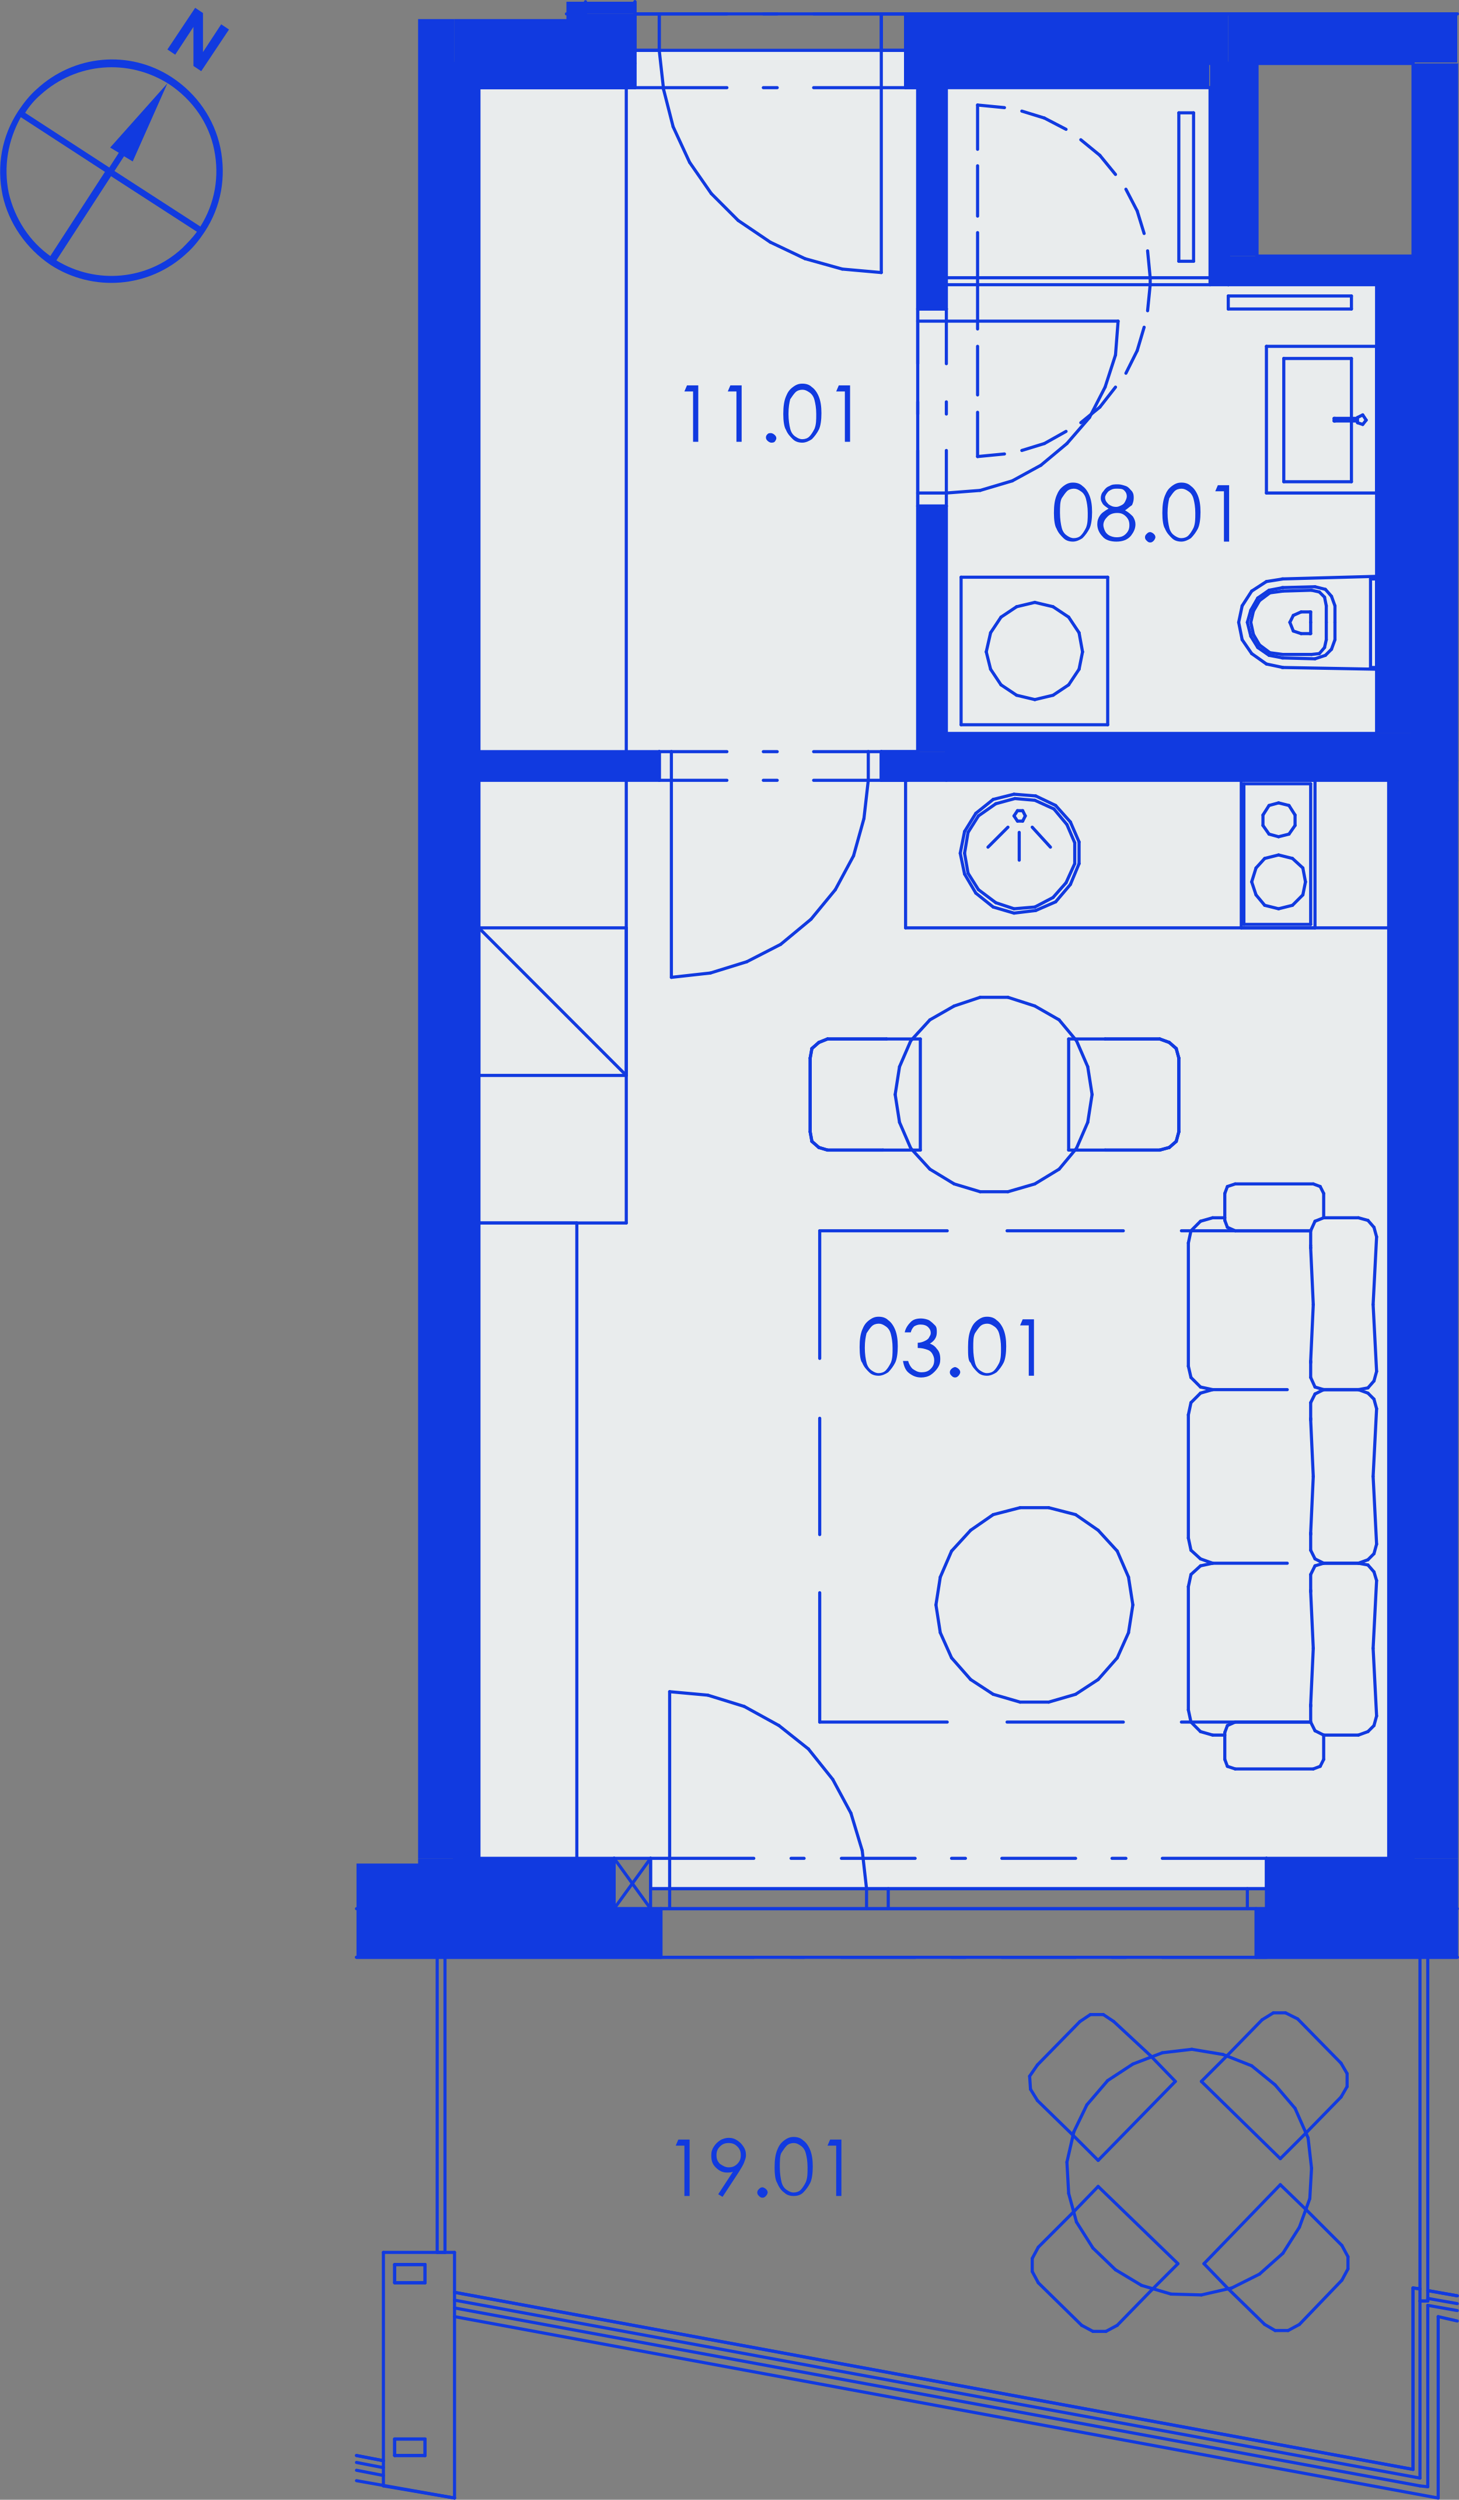 <?xml version="1.0" encoding="utf-8"?>
<!-- Generator: Adobe Illustrator 23.0.3, SVG Export Plug-In . SVG Version: 6.00 Build 0)  -->
<svg version="1.1" id="Layer_1" xmlns="http://www.w3.org/2000/svg" xmlns:xlink="http://www.w3.org/1999/xlink" x="0px" y="0px"
	 viewBox="0 0 168.2 288" style="enable-background:new 0 0 168.2 288;" xml:space="preserve">
<rect x="0" y="0" width="168.2" height="288" fill="#808080" stroke="none"/>
<style type="text/css">
	.st0{clip-path:url(#SVGID_2_);fill:#113AE0;}
	.st1{clip-path:url(#SVGID_4_);fill:#113AE0;}
	.st2{fill:#113AE0;}
	.st3{clip-path:url(#SVGID_6_);fill:#113AE0;}
	.st4{clip-path:url(#SVGID_8_);fill:#113AE0;}
	.st5{clip-path:url(#SVGID_10_);fill:#113AE0;}
	.st6{fill-rule:evenodd;clip-rule:evenodd;fill:#E9ECED;}
	.st7{clip-path:url(#SVGID_13_);fill:#E9ECED;}
	.st8{clip-path:url(#SVGID_15_);fill:#113AE0;}
	.st9{clip-path:url(#SVGID_17_);fill:#113AE0;}
	.st10{fill:none;stroke:#113AE0;stroke-width:0.36;stroke-linecap:round;stroke-linejoin:round;stroke-miterlimit:10;}
</style>
<g>
	<g>
		<defs>
			<path id="SVGID_1_" d="M146,214.1v5.8h22.1v-5.8H146z M48.2,214.1v0.6h-7.1v5.2h29.8v-5.8H48.2z"/>
		</defs>
		<clipPath id="SVGID_2_">
			<use xlink:href="#SVGID_1_"  style="overflow:visible;"/>
		</clipPath>
		<rect x="41.1" y="214.1" class="st0" width="127" height="5.8"/>
	</g>
</g>
<g>
	<g>
		<defs>
			<path id="SVGID_3_" d="M144.8,219.9v5.6h23.3v-5.6H144.8z M41.1,219.9v5.6h35.2v-5.6H41.1z"/>
		</defs>
		<clipPath id="SVGID_4_">
			<use xlink:href="#SVGID_3_"  style="overflow:visible;"/>
		</clipPath>
		<rect x="41.1" y="219.9" class="st1" width="127" height="5.6"/>
	</g>
</g>
<rect x="162.9" y="89.9" class="st2" width="5.2" height="124.2"/>
<rect x="160.1" y="89.9" class="st2" width="2.8" height="124.2"/>
<g>
	<g>
		<defs>
			<path id="SVGID_5_" d="M104.4,1.6v5.6h37.2V1.6H104.4z M65.3,1.6v0.6h-13v5h20.9V1.6H65.3z"/>
		</defs>
		<clipPath id="SVGID_6_">
			<use xlink:href="#SVGID_5_"  style="overflow:visible;"/>
		</clipPath>
		<rect x="52.4" y="1.6" class="st3" width="89.3" height="5.6"/>
	</g>
</g>
<g>
	<g>
		<defs>
			<path id="SVGID_7_" d="M109.1,7.3v2.9h30.4V7.3H109.1z M104.4,7.3v2.9h1.3V7.3H104.4z M55.2,7.3v2.9h18V7.3H55.2z"/>
		</defs>
		<clipPath id="SVGID_8_">
			<use xlink:href="#SVGID_7_"  style="overflow:visible;"/>
		</clipPath>
		<rect x="55.2" y="7.3" class="st4" width="84.2" height="2.9"/>
	</g>
</g>
<rect x="48.2" y="2.2" class="st2" width="4.2" height="211.9"/>
<g>
	<g>
		<defs>
			<path id="SVGID_9_" d="M52.4,89.9v124.2h2.9V89.9H52.4z M52.4,7.3v79.3h2.9V7.3H52.4z"/>
		</defs>
		<clipPath id="SVGID_10_">
			<use xlink:href="#SVGID_9_"  style="overflow:visible;"/>
		</clipPath>
		<rect x="52.4" y="7.3" class="st5" width="2.9" height="206.9"/>
	</g>
</g>
<g>
	<g>
		<polygon id="SVGID_11_" class="st6" points="73.2,5.8 73.2,10.1 55.2,10.1 55.2,86.6 76,86.6 76,89.9 55.2,89.9 55.2,214.1 
			75,214.1 75,217.6 146,217.6 146,214.1 160.1,214.1 160.1,89.9 101.6,89.9 101.6,86.6 105.8,86.6 105.8,58.3 109.1,58.3 
			109.1,84.5 158.7,84.5 158.7,32.8 139.5,32.8 139.5,10.1 109.1,10.1 109.1,35.6 105.8,35.6 105.8,10.1 104.4,10.1 104.4,5.8 		"/>
	</g>
	<g>
		<defs>
			<polygon id="SVGID_12_" points="73.2,5.8 73.2,10.1 55.2,10.1 55.2,86.6 76,86.6 76,89.9 55.2,89.9 55.2,214.1 75,214.1 
				75,217.6 146,217.6 146,214.1 160.1,214.1 160.1,89.9 101.6,89.9 101.6,86.6 105.8,86.6 105.8,58.3 109.1,58.3 109.1,84.5 
				158.7,84.5 158.7,32.8 139.5,32.8 139.5,10.1 109.1,10.1 109.1,35.6 105.8,35.6 105.8,10.1 104.4,10.1 104.4,5.8 			"/>
		</defs>
		<clipPath id="SVGID_13_">
			<use xlink:href="#SVGID_12_"  style="overflow:visible;"/>
		</clipPath>
		<rect x="55.2" y="5.8" class="st7" width="104.9" height="211.8"/>
	</g>
</g>
<g>
	<g>
		<defs>
			<path id="SVGID_14_" d="M101.6,86.6V90h7.6v-3.4H101.6z M52.4,86.6V90H76v-3.4H52.4z"/>
		</defs>
		<clipPath id="SVGID_15_">
			<use xlink:href="#SVGID_14_"  style="overflow:visible;"/>
		</clipPath>
		<rect x="52.4" y="86.6" class="st8" width="56.8" height="3.4"/>
	</g>
</g>
<rect x="67.5" y="0.2" class="st2" width="5.8" height="1.4"/>
<rect x="65.3" y="0.2" class="st2" width="2.2" height="1.4"/>
<rect x="141.6" y="1.6" class="st2" width="26.4" height="5.6"/>
<rect x="162.9" y="7.3" class="st2" width="5.2" height="82.7"/>
<rect x="109.1" y="84.5" class="st2" width="53.8" height="2"/>
<rect x="109.1" y="86.6" class="st2" width="53.8" height="3.4"/>
<rect x="141.6" y="29.5" class="st2" width="21.2" height="3.4"/>
<rect x="158.7" y="32.8" class="st2" width="4.2" height="51.7"/>
<rect x="141.6" y="7.3" class="st2" width="3.2" height="22.2"/>
<rect x="139.5" y="7.3" class="st2" width="2.2" height="25.6"/>
<g>
	<g>
		<defs>
			<path id="SVGID_16_" d="M105.8,58.3v28.3h3.4V58.3H105.8z M105.8,7.3v28.3h3.4V7.3H105.8z"/>
		</defs>
		<clipPath id="SVGID_17_">
			<use xlink:href="#SVGID_16_"  style="overflow:visible;"/>
		</clipPath>
		<rect x="105.8" y="7.3" class="st9" width="3.4" height="79.3"/>
	</g>
</g>
<line class="st10" x1="160.1" y1="214.1" x2="146" y2="214.1"/>
<line class="st10" x1="146" y1="214.1" x2="146" y2="219.9"/>
<line class="st10" x1="146" y1="219.9" x2="144.8" y2="219.9"/>
<line class="st10" x1="144.8" y1="219.9" x2="144.8" y2="225.5"/>
<g>
	<g>
		<line class="st10" x1="144.8" y1="225.5" x2="168" y2="225.5"/>
	</g>
</g>
<line class="st10" x1="70.8" y1="214.1" x2="55.2" y2="214.1"/>
<g>
	<g>
		<line class="st10" x1="41.1" y1="225.5" x2="76.2" y2="225.5"/>
	</g>
</g>
<line class="st10" x1="76.2" y1="225.5" x2="76.2" y2="219.9"/>
<line class="st10" x1="76.2" y1="219.9" x2="70.8" y2="219.9"/>
<line class="st10" x1="70.8" y1="219.9" x2="70.8" y2="214.1"/>
<g>
	<g>
		<line class="st10" x1="146" y1="219.9" x2="168" y2="219.9"/>
	</g>
</g>
<g>
	<g>
		<line class="st10" x1="41.1" y1="219.9" x2="70.8" y2="219.9"/>
	</g>
</g>
<line class="st10" x1="160.1" y1="89.9" x2="160.1" y2="214.1"/>
<line class="st10" x1="162.9" y1="89.9" x2="162.9" y2="214.1"/>
<line class="st10" x1="162.9" y1="89.9" x2="160.1" y2="89.9"/>
<line class="st10" x1="160.1" y1="214.1" x2="162.9" y2="214.1"/>
<g>
	<g>
		<line class="st10" x1="168" y1="225.5" x2="164.6" y2="225.5"/>
	</g>
</g>
<line class="st10" x1="163.7" y1="225.5" x2="51.3" y2="225.5"/>
<g>
	<g>
		<line class="st10" x1="50.4" y1="225.5" x2="41.1" y2="225.5"/>
	</g>
</g>
<g>
	<g>
		<line class="st10" x1="41.1" y1="282.9" x2="44.2" y2="283.5"/>
	</g>
</g>
<line class="st10" x1="52.4" y1="264.1" x2="162.9" y2="284.5"/>
<line class="st10" x1="162.9" y1="284.5" x2="162.9" y2="263.6"/>
<line class="st10" x1="162.9" y1="263.6" x2="163.7" y2="263.7"/>
<g>
	<g>
		<line class="st10" x1="164.6" y1="263.9" x2="168" y2="264.5"/>
	</g>
</g>
<line class="st10" x1="99.9" y1="219.9" x2="99.9" y2="217.6"/>
<line class="st10" x1="102.4" y1="219.9" x2="102.4" y2="217.6"/>
<line class="st10" x1="77.2" y1="217.6" x2="77.2" y2="194.9"/>
<line class="st10" x1="99.9" y1="217.6" x2="99.4" y2="213.2"/>
<line class="st10" x1="99.4" y1="213.2" x2="98.1" y2="208.9"/>
<line class="st10" x1="98.1" y1="208.9" x2="96" y2="205"/>
<line class="st10" x1="96" y1="205" x2="93.2" y2="201.5"/>
<line class="st10" x1="93.2" y1="201.5" x2="89.8" y2="198.8"/>
<line class="st10" x1="89.8" y1="198.8" x2="85.8" y2="196.6"/>
<line class="st10" x1="85.8" y1="196.6" x2="81.6" y2="195.3"/>
<line class="st10" x1="81.6" y1="195.3" x2="77.2" y2="194.9"/>
<line class="st10" x1="146" y1="219.9" x2="75" y2="219.9"/>
<line class="st10" x1="77.2" y1="219.9" x2="77.2" y2="217.6"/>
<line class="st10" x1="143.8" y1="219.9" x2="143.8" y2="217.6"/>
<line class="st10" x1="146" y1="217.6" x2="75" y2="217.6"/>
<line class="st10" x1="75" y1="214.1" x2="86.9" y2="214.1"/>
<line class="st10" x1="91.2" y1="214.1" x2="92.7" y2="214.1"/>
<line class="st10" x1="97" y1="214.1" x2="105.5" y2="214.1"/>
<line class="st10" x1="109.7" y1="214.1" x2="111.3" y2="214.1"/>
<line class="st10" x1="115.5" y1="214.1" x2="124" y2="214.1"/>
<line class="st10" x1="128.2" y1="214.1" x2="129.8" y2="214.1"/>
<line class="st10" x1="134" y1="214.1" x2="146" y2="214.1"/>
<line class="st10" x1="75" y1="225.5" x2="86.9" y2="225.5"/>
<line class="st10" x1="91.2" y1="225.5" x2="92.7" y2="225.5"/>
<line class="st10" x1="97" y1="225.5" x2="105.5" y2="225.5"/>
<line class="st10" x1="109.7" y1="225.5" x2="111.3" y2="225.5"/>
<line class="st10" x1="115.5" y1="225.5" x2="124" y2="225.5"/>
<line class="st10" x1="128.2" y1="225.5" x2="129.8" y2="225.5"/>
<line class="st10" x1="134" y1="225.5" x2="146" y2="225.5"/>
<line class="st10" x1="139.5" y1="1.6" x2="104.4" y2="1.6"/>
<line class="st10" x1="104.4" y1="1.6" x2="104.4" y2="10.1"/>
<line class="st10" x1="104.4" y1="10.1" x2="105.8" y2="10.1"/>
<line class="st10" x1="109.1" y1="10.1" x2="139.5" y2="10.1"/>
<line class="st10" x1="55.2" y1="10.1" x2="73.2" y2="10.1"/>
<line class="st10" x1="73.2" y1="10.1" x2="73.2" y2="1.6"/>
<line class="st10" x1="104.4" y1="7.3" x2="105.8" y2="7.3"/>
<line class="st10" x1="105.8" y1="7.3" x2="109.1" y2="7.3"/>
<line class="st10" x1="109.1" y1="7.3" x2="139.5" y2="7.3"/>
<line class="st10" x1="141.6" y1="7.3" x2="139.5" y2="7.3"/>
<line class="st10" x1="52.4" y1="7.3" x2="55.2" y2="7.3"/>
<line class="st10" x1="55.2" y1="7.3" x2="73.2" y2="7.3"/>
<line class="st10" x1="73.2" y1="1.6" x2="83.8" y2="1.6"/>
<line class="st10" x1="88" y1="1.6" x2="89.6" y2="1.6"/>
<line class="st10" x1="93.8" y1="1.6" x2="104.4" y2="1.6"/>
<line class="st10" x1="104.4" y1="10.1" x2="93.8" y2="10.1"/>
<line class="st10" x1="89.6" y1="10.1" x2="88" y2="10.1"/>
<line class="st10" x1="83.8" y1="10.1" x2="73.2" y2="10.1"/>
<line class="st10" x1="101.6" y1="5.8" x2="101.6" y2="1.6"/>
<line class="st10" x1="76" y1="5.8" x2="76" y2="1.6"/>
<line class="st10" x1="104.4" y1="1.6" x2="73.2" y2="1.6"/>
<line class="st10" x1="104.4" y1="5.8" x2="73.2" y2="5.8"/>
<line class="st10" x1="101.6" y1="5.8" x2="101.6" y2="31.4"/>
<line class="st10" x1="76" y1="5.8" x2="76.5" y2="10.3"/>
<line class="st10" x1="76.5" y1="10.3" x2="77.6" y2="14.6"/>
<line class="st10" x1="77.6" y1="14.6" x2="79.5" y2="18.7"/>
<line class="st10" x1="79.5" y1="18.7" x2="82" y2="22.3"/>
<line class="st10" x1="82" y1="22.3" x2="85.1" y2="25.4"/>
<line class="st10" x1="85.1" y1="25.4" x2="88.8" y2="27.9"/>
<line class="st10" x1="88.8" y1="27.9" x2="92.8" y2="29.8"/>
<line class="st10" x1="92.8" y1="29.8" x2="97.1" y2="31"/>
<line class="st10" x1="97.1" y1="31" x2="101.6" y2="31.4"/>
<line class="st10" x1="73.2" y1="5.8" x2="73.2" y2="1.6"/>
<line class="st10" x1="73.2" y1="1.6" x2="76" y2="1.6"/>
<line class="st10" x1="76" y1="1.6" x2="76" y2="5.8"/>
<line class="st10" x1="76" y1="5.8" x2="73.2" y2="5.8"/>
<line class="st10" x1="101.6" y1="5.8" x2="101.6" y2="1.6"/>
<line class="st10" x1="101.6" y1="1.6" x2="104.4" y2="1.6"/>
<line class="st10" x1="104.4" y1="1.6" x2="104.4" y2="5.8"/>
<line class="st10" x1="104.4" y1="5.8" x2="101.6" y2="5.8"/>
<line class="st10" x1="55.2" y1="214.1" x2="55.2" y2="89.9"/>
<line class="st10" x1="55.2" y1="86.6" x2="55.2" y2="10.1"/>
<line class="st10" x1="52.4" y1="214.1" x2="52.4" y2="89.9"/>
<line class="st10" x1="52.4" y1="89.9" x2="52.4" y2="86.6"/>
<line class="st10" x1="52.4" y1="86.6" x2="52.4" y2="7.3"/>
<line class="st10" x1="52.4" y1="214.1" x2="55.2" y2="214.1"/>
<line class="st10" x1="105.8" y1="86.6" x2="101.6" y2="86.6"/>
<line class="st10" x1="101.6" y1="86.6" x2="101.6" y2="89.9"/>
<line class="st10" x1="101.6" y1="89.9" x2="109.1" y2="89.9"/>
<line class="st10" x1="76" y1="86.6" x2="55.2" y2="86.6"/>
<line class="st10" x1="55.2" y1="89.9" x2="76" y2="89.9"/>
<line class="st10" x1="76" y1="89.9" x2="76" y2="86.6"/>
<line class="st10" x1="55.2" y1="86.6" x2="52.4" y2="86.6"/>
<line class="st10" x1="52.4" y1="89.9" x2="52.4" y2="86.6"/>
<line class="st10" x1="55.2" y1="89.9" x2="52.4" y2="89.9"/>
<line class="st10" x1="77.4" y1="112.6" x2="81.9" y2="112.1"/>
<line class="st10" x1="81.9" y1="112.1" x2="86.1" y2="110.8"/>
<line class="st10" x1="86.1" y1="110.8" x2="90" y2="108.8"/>
<line class="st10" x1="90" y1="108.8" x2="93.5" y2="105.9"/>
<line class="st10" x1="93.5" y1="105.9" x2="96.3" y2="102.5"/>
<line class="st10" x1="96.3" y1="102.5" x2="98.4" y2="98.6"/>
<line class="st10" x1="98.4" y1="98.6" x2="99.6" y2="94.3"/>
<line class="st10" x1="99.6" y1="94.3" x2="100.1" y2="89.9"/>
<line class="st10" x1="77.4" y1="89.9" x2="77.4" y2="112.6"/>
<line class="st10" x1="101.6" y1="86.6" x2="100.1" y2="86.6"/>
<line class="st10" x1="100.1" y1="86.6" x2="100.1" y2="89.9"/>
<line class="st10" x1="100.1" y1="89.9" x2="101.6" y2="89.9"/>
<line class="st10" x1="77.4" y1="89.9" x2="77.4" y2="86.6"/>
<line class="st10" x1="77.4" y1="86.6" x2="76" y2="86.6"/>
<line class="st10" x1="76" y1="89.9" x2="77.4" y2="89.9"/>
<line class="st10" x1="77.4" y1="86.6" x2="83.8" y2="86.6"/>
<line class="st10" x1="88" y1="86.6" x2="89.6" y2="86.6"/>
<line class="st10" x1="93.8" y1="86.6" x2="100.1" y2="86.6"/>
<line class="st10" x1="77.4" y1="89.9" x2="83.8" y2="89.9"/>
<line class="st10" x1="88" y1="89.9" x2="89.6" y2="89.9"/>
<line class="st10" x1="93.8" y1="89.9" x2="100.1" y2="89.9"/>
<line class="st10" x1="101.6" y1="89.9" x2="101.6" y2="86.6"/>
<line class="st10" x1="76" y1="86.6" x2="76" y2="89.9"/>
<line class="st10" x1="72.2" y1="86.6" x2="72.2" y2="10.1"/>
<line class="st10" x1="72.2" y1="10.1" x2="55.2" y2="10.1"/>
<line class="st10" x1="55.2" y1="10.1" x2="55.2" y2="86.6"/>
<line class="st10" x1="72.2" y1="123.9" x2="55.2" y2="106.9"/>
<line class="st10" x1="55.2" y1="106.9" x2="55.2" y2="123.9"/>
<line class="st10" x1="55.2" y1="123.9" x2="72.2" y2="123.9"/>
<line class="st10" x1="72.2" y1="123.9" x2="72.2" y2="106.9"/>
<line class="st10" x1="72.2" y1="106.9" x2="55.2" y2="106.9"/>
<line class="st10" x1="72.2" y1="140.9" x2="72.2" y2="89.9"/>
<line class="st10" x1="55.2" y1="89.9" x2="55.2" y2="140.9"/>
<line class="st10" x1="55.2" y1="140.9" x2="72.2" y2="140.9"/>
<line class="st10" x1="66.5" y1="214.1" x2="66.5" y2="140.9"/>
<line class="st10" x1="66.5" y1="140.9" x2="55.2" y2="140.9"/>
<line class="st10" x1="55.2" y1="140.9" x2="55.2" y2="214.1"/>
<line class="st10" x1="130.6" y1="184.9" x2="130.1" y2="181.7"/>
<line class="st10" x1="130.1" y1="181.7" x2="128.8" y2="178.7"/>
<line class="st10" x1="128.8" y1="178.7" x2="126.6" y2="176.3"/>
<line class="st10" x1="126.6" y1="176.3" x2="124" y2="174.5"/>
<line class="st10" x1="124" y1="174.5" x2="120.9" y2="173.7"/>
<line class="st10" x1="120.9" y1="173.7" x2="117.6" y2="173.7"/>
<line class="st10" x1="117.6" y1="173.7" x2="114.5" y2="174.5"/>
<line class="st10" x1="114.5" y1="174.5" x2="111.9" y2="176.3"/>
<line class="st10" x1="111.9" y1="176.3" x2="109.7" y2="178.7"/>
<line class="st10" x1="109.7" y1="178.7" x2="108.4" y2="181.7"/>
<line class="st10" x1="108.4" y1="181.7" x2="107.9" y2="184.9"/>
<line class="st10" x1="107.9" y1="184.9" x2="108.4" y2="188.1"/>
<line class="st10" x1="108.4" y1="188.1" x2="109.7" y2="191"/>
<line class="st10" x1="109.7" y1="191" x2="111.9" y2="193.5"/>
<line class="st10" x1="111.9" y1="193.5" x2="114.5" y2="195.2"/>
<line class="st10" x1="114.5" y1="195.2" x2="117.6" y2="196.1"/>
<line class="st10" x1="117.6" y1="196.1" x2="120.9" y2="196.1"/>
<line class="st10" x1="120.9" y1="196.1" x2="124" y2="195.2"/>
<line class="st10" x1="124" y1="195.2" x2="126.6" y2="193.5"/>
<line class="st10" x1="126.6" y1="193.5" x2="128.8" y2="191"/>
<line class="st10" x1="128.8" y1="191" x2="130.1" y2="188.1"/>
<line class="st10" x1="130.1" y1="188.1" x2="130.6" y2="184.9"/>
<line class="st10" x1="106.1" y1="132.5" x2="106.1" y2="119.7"/>
<line class="st10" x1="101.8" y1="132.5" x2="106.1" y2="132.5"/>
<line class="st10" x1="95.4" y1="132.5" x2="101.8" y2="132.5"/>
<line class="st10" x1="101.8" y1="132.5" x2="95.4" y2="132.5"/>
<line class="st10" x1="95.4" y1="119.7" x2="102.2" y2="119.7"/>
<line class="st10" x1="102.2" y1="119.7" x2="95.4" y2="119.7"/>
<line class="st10" x1="106.1" y1="119.7" x2="102.2" y2="119.7"/>
<line class="st10" x1="93.4" y1="130.4" x2="93.4" y2="121.9"/>
<line class="st10" x1="93.4" y1="121.9" x2="93.4" y2="130.4"/>
<line class="st10" x1="95.4" y1="132.5" x2="94.4" y2="132.2"/>
<line class="st10" x1="94.4" y1="132.2" x2="93.6" y2="131.5"/>
<line class="st10" x1="93.6" y1="131.5" x2="93.4" y2="130.4"/>
<line class="st10" x1="93.4" y1="121.9" x2="93.6" y2="120.8"/>
<line class="st10" x1="93.6" y1="120.8" x2="94.4" y2="120.1"/>
<line class="st10" x1="94.4" y1="120.1" x2="95.4" y2="119.7"/>
<line class="st10" x1="93.4" y1="121.9" x2="93.6" y2="120.8"/>
<line class="st10" x1="93.6" y1="120.8" x2="94.4" y2="120.1"/>
<line class="st10" x1="94.4" y1="120.1" x2="95.4" y2="119.7"/>
<line class="st10" x1="95.4" y1="132.5" x2="94.4" y2="132.2"/>
<line class="st10" x1="94.4" y1="132.2" x2="93.6" y2="131.5"/>
<line class="st10" x1="93.6" y1="131.5" x2="93.4" y2="130.4"/>
<line class="st10" x1="127.4" y1="119.7" x2="123.2" y2="119.7"/>
<line class="st10" x1="133.7" y1="119.7" x2="127.4" y2="119.7"/>
<line class="st10" x1="127.4" y1="119.7" x2="133.7" y2="119.7"/>
<line class="st10" x1="123.2" y1="132.5" x2="123.2" y2="119.7"/>
<line class="st10" x1="127.4" y1="132.5" x2="123.2" y2="132.5"/>
<line class="st10" x1="133.7" y1="132.5" x2="127.4" y2="132.5"/>
<line class="st10" x1="127.4" y1="132.5" x2="133.7" y2="132.5"/>
<line class="st10" x1="135.9" y1="130.4" x2="135.9" y2="121.9"/>
<line class="st10" x1="135.9" y1="121.9" x2="135.9" y2="130.4"/>
<line class="st10" x1="133.7" y1="132.5" x2="134.8" y2="132.2"/>
<line class="st10" x1="134.8" y1="132.2" x2="135.6" y2="131.5"/>
<line class="st10" x1="135.6" y1="131.5" x2="135.9" y2="130.4"/>
<line class="st10" x1="135.9" y1="121.9" x2="135.6" y2="120.8"/>
<line class="st10" x1="135.6" y1="120.8" x2="134.8" y2="120.1"/>
<line class="st10" x1="134.8" y1="120.1" x2="133.7" y2="119.7"/>
<line class="st10" x1="135.9" y1="130.4" x2="135.6" y2="131.5"/>
<line class="st10" x1="135.6" y1="131.5" x2="134.8" y2="132.2"/>
<line class="st10" x1="134.8" y1="132.2" x2="133.7" y2="132.5"/>
<line class="st10" x1="133.7" y1="119.7" x2="134.8" y2="120.1"/>
<line class="st10" x1="134.8" y1="120.1" x2="135.6" y2="120.8"/>
<line class="st10" x1="135.6" y1="120.8" x2="135.9" y2="121.9"/>
<line class="st10" x1="103.2" y1="126.1" x2="103.7" y2="129.3"/>
<line class="st10" x1="103.7" y1="129.3" x2="105" y2="132.3"/>
<line class="st10" x1="105" y1="132.3" x2="107.2" y2="134.7"/>
<line class="st10" x1="107.2" y1="134.7" x2="110" y2="136.4"/>
<line class="st10" x1="110" y1="136.4" x2="113" y2="137.3"/>
<line class="st10" x1="113" y1="137.3" x2="116.2" y2="137.3"/>
<line class="st10" x1="116.2" y1="137.3" x2="119.3" y2="136.4"/>
<line class="st10" x1="119.3" y1="136.4" x2="122.1" y2="134.7"/>
<line class="st10" x1="122.1" y1="134.7" x2="124.1" y2="132.3"/>
<line class="st10" x1="124.1" y1="132.3" x2="125.4" y2="129.3"/>
<line class="st10" x1="125.4" y1="129.3" x2="125.9" y2="126.1"/>
<line class="st10" x1="125.9" y1="126.1" x2="125.4" y2="122.9"/>
<line class="st10" x1="125.4" y1="122.9" x2="124.1" y2="119.9"/>
<line class="st10" x1="124.1" y1="119.9" x2="122.1" y2="117.5"/>
<line class="st10" x1="122.1" y1="117.5" x2="119.3" y2="115.9"/>
<line class="st10" x1="119.3" y1="115.9" x2="116.2" y2="114.9"/>
<line class="st10" x1="116.2" y1="114.9" x2="113" y2="114.9"/>
<line class="st10" x1="113" y1="114.9" x2="110" y2="115.9"/>
<line class="st10" x1="110" y1="115.9" x2="107.2" y2="117.5"/>
<line class="st10" x1="107.2" y1="117.5" x2="105" y2="119.9"/>
<line class="st10" x1="105" y1="119.9" x2="103.7" y2="122.9"/>
<line class="st10" x1="103.7" y1="122.9" x2="103.2" y2="126.1"/>
<line class="st10" x1="141.2" y1="140.3" x2="139.8" y2="140.3"/>
<line class="st10" x1="137" y1="143.2" x2="137" y2="157.4"/>
<line class="st10" x1="151.4" y1="136.4" x2="142.4" y2="136.4"/>
<line class="st10" x1="141.2" y1="140.6" x2="141.2" y2="137.5"/>
<line class="st10" x1="152.6" y1="140.3" x2="156.6" y2="140.3"/>
<line class="st10" x1="152.6" y1="137.5" x2="152.6" y2="140.3"/>
<line class="st10" x1="151.1" y1="141.8" x2="142.4" y2="141.8"/>
<line class="st10" x1="151.1" y1="143.5" x2="151.1" y2="141.8"/>
<line class="st10" x1="151.1" y1="157" x2="151.1" y2="158.7"/>
<line class="st10" x1="152.3" y1="160.1" x2="156.6" y2="160.1"/>
<line class="st10" x1="156.6" y1="160.1" x2="152.3" y2="160.1"/>
<line class="st10" x1="152.6" y1="160.1" x2="156.6" y2="160.1"/>
<line class="st10" x1="151.1" y1="163.4" x2="151.1" y2="161.6"/>
<line class="st10" x1="151.1" y1="176.8" x2="151.1" y2="178.6"/>
<line class="st10" x1="151.1" y1="183.2" x2="151.1" y2="181.4"/>
<line class="st10" x1="152.3" y1="180.1" x2="156.6" y2="180.1"/>
<line class="st10" x1="156.6" y1="180.1" x2="152.3" y2="180.1"/>
<line class="st10" x1="152.6" y1="199.9" x2="152.6" y2="202.7"/>
<line class="st10" x1="156.6" y1="199.9" x2="152.6" y2="199.9"/>
<line class="st10" x1="141.2" y1="199.6" x2="141.2" y2="202.7"/>
<line class="st10" x1="151.4" y1="203.8" x2="142.4" y2="203.8"/>
<line class="st10" x1="151.1" y1="198.4" x2="142.4" y2="198.4"/>
<line class="st10" x1="151.1" y1="196.6" x2="151.1" y2="198.4"/>
<line class="st10" x1="137" y1="197" x2="137" y2="182.8"/>
<line class="st10" x1="139.8" y1="180.1" x2="148.4" y2="180.1"/>
<line class="st10" x1="141.2" y1="199.9" x2="139.8" y2="199.9"/>
<line class="st10" x1="148.4" y1="160.1" x2="139.8" y2="160.1"/>
<line class="st10" x1="137" y1="163" x2="137" y2="177.2"/>
<line class="st10" x1="139.8" y1="140.3" x2="138.4" y2="140.7"/>
<line class="st10" x1="138.4" y1="140.7" x2="137.3" y2="141.8"/>
<line class="st10" x1="137.3" y1="141.8" x2="137" y2="143.2"/>
<line class="st10" x1="137" y1="157.4" x2="137.3" y2="158.7"/>
<line class="st10" x1="137.3" y1="158.7" x2="138.4" y2="159.8"/>
<line class="st10" x1="138.4" y1="159.8" x2="139.8" y2="160.1"/>
<line class="st10" x1="141.2" y1="140.6" x2="141.5" y2="141.4"/>
<line class="st10" x1="141.5" y1="141.4" x2="142.4" y2="141.8"/>
<line class="st10" x1="142.4" y1="136.4" x2="141.5" y2="136.7"/>
<line class="st10" x1="141.5" y1="136.7" x2="141.2" y2="137.5"/>
<line class="st10" x1="152.6" y1="137.5" x2="152.2" y2="136.7"/>
<line class="st10" x1="152.2" y1="136.7" x2="151.4" y2="136.4"/>
<line class="st10" x1="158.7" y1="142.5" x2="158.3" y2="150.3"/>
<line class="st10" x1="158.3" y1="150.3" x2="158.7" y2="158"/>
<line class="st10" x1="158.7" y1="142.5" x2="158.4" y2="141.4"/>
<line class="st10" x1="158.4" y1="141.4" x2="157.7" y2="140.6"/>
<line class="st10" x1="157.7" y1="140.6" x2="156.6" y2="140.3"/>
<line class="st10" x1="156.6" y1="160.1" x2="157.7" y2="159.9"/>
<line class="st10" x1="157.7" y1="159.9" x2="158.4" y2="159.1"/>
<line class="st10" x1="158.4" y1="159.1" x2="158.7" y2="158"/>
<line class="st10" x1="152.6" y1="140.3" x2="151.6" y2="140.7"/>
<line class="st10" x1="151.6" y1="140.7" x2="151.1" y2="141.8"/>
<line class="st10" x1="151.1" y1="158.7" x2="151.6" y2="159.8"/>
<line class="st10" x1="151.6" y1="159.8" x2="152.6" y2="160.1"/>
<line class="st10" x1="151.1" y1="156.8" x2="151.4" y2="150.3"/>
<line class="st10" x1="151.4" y1="150.3" x2="151.1" y2="143.8"/>
<line class="st10" x1="151.1" y1="143.5" x2="151.1" y2="143.7"/>
<line class="st10" x1="151.1" y1="143.7" x2="151.1" y2="143.8"/>
<line class="st10" x1="151.1" y1="156.8" x2="151.1" y2="156.9"/>
<line class="st10" x1="151.1" y1="156.9" x2="151.1" y2="157"/>
<line class="st10" x1="158.7" y1="162.3" x2="158.3" y2="170.1"/>
<line class="st10" x1="158.3" y1="170.1" x2="158.7" y2="177.9"/>
<line class="st10" x1="158.7" y1="162.3" x2="158.4" y2="161.2"/>
<line class="st10" x1="158.4" y1="161.2" x2="157.7" y2="160.5"/>
<line class="st10" x1="157.7" y1="160.5" x2="156.6" y2="160.1"/>
<line class="st10" x1="156.6" y1="180.1" x2="157.7" y2="179.7"/>
<line class="st10" x1="157.7" y1="179.7" x2="158.4" y2="179"/>
<line class="st10" x1="158.4" y1="179" x2="158.7" y2="177.9"/>
<line class="st10" x1="152.6" y1="160.1" x2="151.6" y2="160.6"/>
<line class="st10" x1="151.6" y1="160.6" x2="151.1" y2="161.6"/>
<line class="st10" x1="151.1" y1="178.6" x2="151.6" y2="179.6"/>
<line class="st10" x1="151.6" y1="179.6" x2="152.6" y2="180.1"/>
<line class="st10" x1="151.1" y1="176.6" x2="151.4" y2="170.1"/>
<line class="st10" x1="151.4" y1="170.1" x2="151.1" y2="163.6"/>
<line class="st10" x1="151.1" y1="163.4" x2="151.1" y2="163.5"/>
<line class="st10" x1="151.1" y1="163.5" x2="151.1" y2="163.6"/>
<line class="st10" x1="151.1" y1="176.6" x2="151.1" y2="176.7"/>
<line class="st10" x1="151.1" y1="176.7" x2="151.1" y2="176.8"/>
<line class="st10" x1="151.1" y1="183.2" x2="151.1" y2="183.3"/>
<line class="st10" x1="151.1" y1="183.3" x2="151.1" y2="183.4"/>
<line class="st10" x1="151.1" y1="196.4" x2="151.1" y2="196.5"/>
<line class="st10" x1="151.1" y1="196.5" x2="151.1" y2="196.6"/>
<line class="st10" x1="151.1" y1="196.4" x2="151.4" y2="189.9"/>
<line class="st10" x1="151.4" y1="189.9" x2="151.1" y2="183.4"/>
<line class="st10" x1="152.6" y1="180.1" x2="151.6" y2="180.4"/>
<line class="st10" x1="151.6" y1="180.4" x2="151.1" y2="181.4"/>
<line class="st10" x1="151.1" y1="198.4" x2="151.6" y2="199.4"/>
<line class="st10" x1="151.6" y1="199.4" x2="152.6" y2="199.9"/>
<line class="st10" x1="158.7" y1="182.1" x2="158.4" y2="181.1"/>
<line class="st10" x1="158.4" y1="181.1" x2="157.7" y2="180.3"/>
<line class="st10" x1="157.7" y1="180.3" x2="156.6" y2="180.1"/>
<line class="st10" x1="156.6" y1="199.9" x2="157.7" y2="199.5"/>
<line class="st10" x1="157.7" y1="199.5" x2="158.4" y2="198.8"/>
<line class="st10" x1="158.4" y1="198.8" x2="158.7" y2="197.7"/>
<line class="st10" x1="158.7" y1="182.1" x2="158.3" y2="189.9"/>
<line class="st10" x1="158.3" y1="189.9" x2="158.7" y2="197.7"/>
<line class="st10" x1="151.4" y1="203.8" x2="152.2" y2="203.5"/>
<line class="st10" x1="152.2" y1="203.5" x2="152.6" y2="202.7"/>
<line class="st10" x1="141.2" y1="202.7" x2="141.5" y2="203.5"/>
<line class="st10" x1="141.5" y1="203.5" x2="142.4" y2="203.8"/>
<line class="st10" x1="142.4" y1="198.4" x2="141.5" y2="198.8"/>
<line class="st10" x1="141.5" y1="198.8" x2="141.2" y2="199.6"/>
<line class="st10" x1="139.8" y1="160.1" x2="138.4" y2="160.5"/>
<line class="st10" x1="138.4" y1="160.5" x2="137.3" y2="161.6"/>
<line class="st10" x1="137.3" y1="161.6" x2="137" y2="163"/>
<line class="st10" x1="137" y1="177.2" x2="137.3" y2="178.6"/>
<line class="st10" x1="137.3" y1="178.6" x2="138.4" y2="179.6"/>
<line class="st10" x1="138.4" y1="179.6" x2="139.8" y2="180.1"/>
<line class="st10" x1="139.8" y1="180.1" x2="138.4" y2="180.4"/>
<line class="st10" x1="138.4" y1="180.4" x2="137.3" y2="181.4"/>
<line class="st10" x1="137.3" y1="181.4" x2="137" y2="182.8"/>
<line class="st10" x1="137" y1="197" x2="137.3" y2="198.4"/>
<line class="st10" x1="137.3" y1="198.4" x2="138.4" y2="199.5"/>
<line class="st10" x1="138.4" y1="199.5" x2="139.8" y2="199.9"/>
<line class="st10" x1="94.5" y1="141.8" x2="109.2" y2="141.8"/>
<line class="st10" x1="116.1" y1="141.8" x2="129.5" y2="141.8"/>
<line class="st10" x1="136.2" y1="141.8" x2="151.1" y2="141.8"/>
<line class="st10" x1="94.5" y1="198.4" x2="94.5" y2="183.5"/>
<line class="st10" x1="94.5" y1="176.8" x2="94.5" y2="163.4"/>
<line class="st10" x1="94.5" y1="156.5" x2="94.5" y2="141.8"/>
<line class="st10" x1="151.1" y1="198.4" x2="136.2" y2="198.4"/>
<line class="st10" x1="129.5" y1="198.4" x2="116.1" y2="198.4"/>
<line class="st10" x1="109.2" y1="198.4" x2="94.5" y2="198.4"/>
<g>
	<g>
		<line class="st10" x1="73.2" y1="1.6" x2="73.2" y2="0.2"/>
	</g>
</g>
<g>
	<g>
		<line class="st10" x1="67.5" y1="0.2" x2="67.5" y2="1.6"/>
	</g>
</g>
<line class="st10" x1="65.3" y1="1.6" x2="67.5" y2="1.6"/>
<line class="st10" x1="144.9" y1="7.3" x2="162.9" y2="7.3"/>
<g>
	<g>
		<line class="st10" x1="168" y1="1.6" x2="139.5" y2="1.6"/>
	</g>
</g>
<line class="st10" x1="162.9" y1="7.3" x2="162.9" y2="29.5"/>
<line class="st10" x1="162.9" y1="32.8" x2="162.9" y2="84.5"/>
<line class="st10" x1="158.7" y1="84.5" x2="109.1" y2="84.5"/>
<line class="st10" x1="109.1" y1="84.5" x2="109.1" y2="86.6"/>
<line class="st10" x1="109.1" y1="86.6" x2="162.9" y2="86.6"/>
<line class="st10" x1="162.9" y1="86.6" x2="162.9" y2="84.5"/>
<line class="st10" x1="116.9" y1="94" x2="117.3" y2="93.4"/>
<line class="st10" x1="117.3" y1="93.4" x2="117.9" y2="93.4"/>
<line class="st10" x1="117.9" y1="93.4" x2="118.2" y2="94"/>
<line class="st10" x1="118.2" y1="94" x2="117.9" y2="94.6"/>
<line class="st10" x1="117.9" y1="94.6" x2="117.3" y2="94.6"/>
<line class="st10" x1="117.3" y1="94.6" x2="116.9" y2="94"/>
<line class="st10" x1="119" y1="95.3" x2="121.1" y2="97.6"/>
<line class="st10" x1="116.2" y1="95.3" x2="113.9" y2="97.6"/>
<line class="st10" x1="117.5" y1="95.9" x2="117.5" y2="99.1"/>
<line class="st10" x1="110.7" y1="98.3" x2="111.2" y2="95.8"/>
<line class="st10" x1="111.2" y1="95.8" x2="112.5" y2="93.7"/>
<line class="st10" x1="112.5" y1="93.7" x2="114.5" y2="92.1"/>
<line class="st10" x1="114.5" y1="92.1" x2="116.9" y2="91.5"/>
<line class="st10" x1="116.9" y1="91.5" x2="119.4" y2="91.7"/>
<line class="st10" x1="119.4" y1="91.7" x2="121.7" y2="92.8"/>
<line class="st10" x1="121.7" y1="92.8" x2="123.4" y2="94.7"/>
<line class="st10" x1="123.4" y1="94.7" x2="124.4" y2="97"/>
<line class="st10" x1="124.4" y1="97" x2="124.4" y2="99.5"/>
<line class="st10" x1="124.4" y1="99.5" x2="123.4" y2="101.9"/>
<line class="st10" x1="123.4" y1="101.9" x2="121.7" y2="103.9"/>
<line class="st10" x1="121.7" y1="103.9" x2="119.4" y2="104.9"/>
<line class="st10" x1="119.4" y1="104.9" x2="116.9" y2="105.2"/>
<line class="st10" x1="116.9" y1="105.2" x2="114.5" y2="104.5"/>
<line class="st10" x1="114.5" y1="104.5" x2="112.5" y2="102.9"/>
<line class="st10" x1="112.5" y1="102.9" x2="111.2" y2="100.7"/>
<line class="st10" x1="111.2" y1="100.7" x2="110.7" y2="98.3"/>
<line class="st10" x1="111.2" y1="98.3" x2="111.6" y2="95.9"/>
<line class="st10" x1="111.6" y1="95.9" x2="112.8" y2="94"/>
<line class="st10" x1="112.8" y1="94" x2="114.8" y2="92.6"/>
<line class="st10" x1="114.8" y1="92.6" x2="117" y2="92"/>
<line class="st10" x1="117" y1="92" x2="119.3" y2="92.2"/>
<line class="st10" x1="119.3" y1="92.2" x2="121.5" y2="93.2"/>
<line class="st10" x1="121.5" y1="93.2" x2="123" y2="95"/>
<line class="st10" x1="123" y1="95" x2="123.9" y2="97.1"/>
<line class="st10" x1="123.9" y1="97.1" x2="123.9" y2="99.5"/>
<line class="st10" x1="123.9" y1="99.5" x2="122.9" y2="101.7"/>
<line class="st10" x1="122.9" y1="101.7" x2="121.4" y2="103.4"/>
<line class="st10" x1="121.4" y1="103.4" x2="119.3" y2="104.5"/>
<line class="st10" x1="119.3" y1="104.5" x2="116.9" y2="104.7"/>
<line class="st10" x1="116.9" y1="104.7" x2="114.8" y2="104"/>
<line class="st10" x1="114.8" y1="104" x2="112.8" y2="102.5"/>
<line class="st10" x1="112.8" y1="102.5" x2="111.6" y2="100.6"/>
<line class="st10" x1="111.6" y1="100.6" x2="111.2" y2="98.3"/>
<line class="st10" x1="104.6" y1="89.9" x2="104.4" y2="89.9"/>
<line class="st10" x1="104.4" y1="89.9" x2="104.4" y2="106.9"/>
<line class="st10" x1="104.4" y1="106.9" x2="160.1" y2="106.9"/>
<line class="st10" x1="160.1" y1="106.9" x2="160.1" y2="89.9"/>
<line class="st10" x1="147.4" y1="104.7" x2="149" y2="104.3"/>
<line class="st10" x1="149" y1="104.3" x2="150.2" y2="103.1"/>
<line class="st10" x1="150.2" y1="103.1" x2="150.5" y2="101.6"/>
<line class="st10" x1="150.5" y1="101.6" x2="150.2" y2="100"/>
<line class="st10" x1="150.2" y1="100" x2="149" y2="98.9"/>
<line class="st10" x1="149" y1="98.9" x2="147.4" y2="98.5"/>
<line class="st10" x1="147.4" y1="98.5" x2="145.8" y2="98.9"/>
<line class="st10" x1="145.8" y1="98.9" x2="144.8" y2="100"/>
<line class="st10" x1="144.8" y1="100" x2="144.3" y2="101.6"/>
<line class="st10" x1="144.3" y1="101.6" x2="144.8" y2="103.1"/>
<line class="st10" x1="144.8" y1="103.1" x2="145.8" y2="104.3"/>
<line class="st10" x1="145.8" y1="104.3" x2="147.4" y2="104.7"/>
<line class="st10" x1="151.1" y1="90.3" x2="151.1" y2="106.5"/>
<line class="st10" x1="151.1" y1="106.5" x2="143.4" y2="106.5"/>
<line class="st10" x1="143.4" y1="106.5" x2="143.4" y2="90.3"/>
<line class="st10" x1="143.4" y1="90.3" x2="151.1" y2="90.3"/>
<line class="st10" x1="147.4" y1="96.4" x2="148.6" y2="96.1"/>
<line class="st10" x1="148.6" y1="96.1" x2="149.3" y2="95.1"/>
<line class="st10" x1="149.3" y1="95.1" x2="149.3" y2="93.9"/>
<line class="st10" x1="149.3" y1="93.9" x2="148.6" y2="92.8"/>
<line class="st10" x1="148.6" y1="92.8" x2="147.4" y2="92.5"/>
<line class="st10" x1="147.4" y1="92.5" x2="146.3" y2="92.8"/>
<line class="st10" x1="146.3" y1="92.8" x2="145.6" y2="93.9"/>
<line class="st10" x1="145.6" y1="93.9" x2="145.6" y2="95.1"/>
<line class="st10" x1="145.6" y1="95.1" x2="146.3" y2="96.1"/>
<line class="st10" x1="146.3" y1="96.1" x2="147.4" y2="96.4"/>
<line class="st10" x1="151.6" y1="89.9" x2="151.6" y2="106.9"/>
<line class="st10" x1="143.1" y1="89.9" x2="151.6" y2="89.9"/>
<line class="st10" x1="143.1" y1="106.9" x2="143.1" y2="89.9"/>
<line class="st10" x1="151.6" y1="106.9" x2="143.1" y2="106.9"/>
<line class="st10" x1="109.1" y1="89.9" x2="160.1" y2="89.9"/>
<line class="st10" x1="162.9" y1="86.6" x2="109.1" y2="86.6"/>
<line class="st10" x1="162.9" y1="89.9" x2="162.9" y2="86.6"/>
<line class="st10" x1="76.2" y1="219.9" x2="144.8" y2="219.9"/>
<line class="st10" x1="141.6" y1="32.8" x2="158.7" y2="32.8"/>
<line class="st10" x1="162.9" y1="29.5" x2="144.9" y2="29.5"/>
<line class="st10" x1="162.9" y1="32.8" x2="162.9" y2="29.5"/>
<line class="st10" x1="141.6" y1="29.5" x2="141.6" y2="32.8"/>
<line class="st10" x1="158.7" y1="32.8" x2="158.7" y2="84.5"/>
<line class="st10" x1="162.9" y1="84.5" x2="162.9" y2="32.8"/>
<line class="st10" x1="162.9" y1="32.8" x2="158.7" y2="32.8"/>
<line class="st10" x1="151" y1="73" x2="150" y2="73"/>
<line class="st10" x1="151.2" y1="75.4" x2="147.9" y2="75.4"/>
<line class="st10" x1="151.6" y1="75.9" x2="147.8" y2="75.8"/>
<line class="st10" x1="151" y1="70.5" x2="150" y2="70.5"/>
<line class="st10" x1="151.6" y1="67.6" x2="147.8" y2="67.7"/>
<line class="st10" x1="151.2" y1="68" x2="147.9" y2="68.1"/>
<line class="st10" x1="152.9" y1="71.7" x2="152.9" y2="73.7"/>
<line class="st10" x1="152.9" y1="69.8" x2="152.9" y2="71.7"/>
<line class="st10" x1="151.1" y1="71.7" x2="151.1" y2="73"/>
<line class="st10" x1="151.1" y1="70.5" x2="151.1" y2="71.7"/>
<line class="st10" x1="158" y1="66.7" x2="158.7" y2="66.7"/>
<line class="st10" x1="158" y1="76.9" x2="158" y2="66.7"/>
<line class="st10" x1="158.7" y1="76.9" x2="158" y2="76.9"/>
<line class="st10" x1="153.9" y1="71.7" x2="153.9" y2="73.7"/>
<line class="st10" x1="153.9" y1="69.8" x2="153.9" y2="71.7"/>
<line class="st10" x1="158.7" y1="66.4" x2="147.8" y2="66.7"/>
<line class="st10" x1="158.7" y1="77.1" x2="158.7" y2="66.4"/>
<line class="st10" x1="147.8" y1="76.9" x2="158.7" y2="77.1"/>
<line class="st10" x1="151" y1="73" x2="151.1" y2="73"/>
<line class="st10" x1="151.2" y1="75.4" x2="152.1" y2="75.3"/>
<line class="st10" x1="152.1" y1="75.3" x2="152.7" y2="74.6"/>
<line class="st10" x1="152.7" y1="74.6" x2="152.9" y2="73.7"/>
<line class="st10" x1="151.1" y1="70.5" x2="151" y2="70.5"/>
<line class="st10" x1="152.9" y1="69.8" x2="152.7" y2="68.8"/>
<line class="st10" x1="152.7" y1="68.8" x2="152.1" y2="68.2"/>
<line class="st10" x1="152.1" y1="68.2" x2="151.2" y2="68"/>
<line class="st10" x1="150" y1="70.5" x2="149.1" y2="70.9"/>
<line class="st10" x1="149.1" y1="70.9" x2="148.7" y2="71.7"/>
<line class="st10" x1="148.7" y1="71.7" x2="149.1" y2="72.7"/>
<line class="st10" x1="149.1" y1="72.7" x2="150" y2="73"/>
<line class="st10" x1="153.9" y1="69.8" x2="153.5" y2="68.7"/>
<line class="st10" x1="153.5" y1="68.7" x2="152.8" y2="67.9"/>
<line class="st10" x1="152.8" y1="67.9" x2="151.6" y2="67.6"/>
<line class="st10" x1="151.6" y1="75.9" x2="152.8" y2="75.5"/>
<line class="st10" x1="152.8" y1="75.5" x2="153.5" y2="74.8"/>
<line class="st10" x1="153.5" y1="74.8" x2="153.9" y2="73.7"/>
<line class="st10" x1="147.9" y1="66.7" x2="146" y2="67"/>
<line class="st10" x1="146" y1="67" x2="144.3" y2="68.1"/>
<line class="st10" x1="144.3" y1="68.1" x2="143.2" y2="69.8"/>
<line class="st10" x1="143.2" y1="69.8" x2="142.8" y2="71.7"/>
<line class="st10" x1="142.8" y1="71.7" x2="143.2" y2="73.7"/>
<line class="st10" x1="143.2" y1="73.7" x2="144.3" y2="75.3"/>
<line class="st10" x1="144.3" y1="75.3" x2="146" y2="76.5"/>
<line class="st10" x1="146" y1="76.5" x2="147.9" y2="76.9"/>
<line class="st10" x1="144.2" y1="71.7" x2="144.5" y2="73.1"/>
<line class="st10" x1="144.5" y1="73.1" x2="145.2" y2="74.3"/>
<line class="st10" x1="145.2" y1="74.3" x2="146.4" y2="75.2"/>
<line class="st10" x1="146.4" y1="75.2" x2="147.9" y2="75.4"/>
<line class="st10" x1="143.8" y1="71.7" x2="144.2" y2="73.3"/>
<line class="st10" x1="144.2" y1="73.3" x2="145" y2="74.6"/>
<line class="st10" x1="145" y1="74.6" x2="146.3" y2="75.5"/>
<line class="st10" x1="146.3" y1="75.5" x2="147.9" y2="75.8"/>
<line class="st10" x1="147.9" y1="67.7" x2="146.3" y2="68"/>
<line class="st10" x1="146.3" y1="68" x2="145" y2="68.9"/>
<line class="st10" x1="145" y1="68.9" x2="144.2" y2="70.3"/>
<line class="st10" x1="144.2" y1="70.3" x2="143.8" y2="71.7"/>
<line class="st10" x1="147.9" y1="68.1" x2="146.4" y2="68.3"/>
<line class="st10" x1="146.4" y1="68.3" x2="145.2" y2="69.2"/>
<line class="st10" x1="145.2" y1="69.2" x2="144.5" y2="70.4"/>
<line class="st10" x1="144.5" y1="70.4" x2="144.2" y2="71.7"/>
<line class="st10" x1="137.6" y1="30.1" x2="137.6" y2="13"/>
<line class="st10" x1="135.9" y1="30.1" x2="137.6" y2="30.1"/>
<line class="st10" x1="135.9" y1="13" x2="135.9" y2="30.1"/>
<line class="st10" x1="137.6" y1="13" x2="135.9" y2="13"/>
<line class="st10" x1="144.9" y1="29.5" x2="144.9" y2="7.3"/>
<line class="st10" x1="141.6" y1="7.3" x2="141.6" y2="29.5"/>
<line class="st10" x1="144.9" y1="7.3" x2="141.6" y2="7.3"/>
<line class="st10" x1="139.5" y1="10.1" x2="139.5" y2="32.8"/>
<line class="st10" x1="139.5" y1="32.8" x2="141.6" y2="32.8"/>
<line class="st10" x1="141.6" y1="32.8" x2="141.6" y2="29.5"/>
<line class="st10" x1="141.6" y1="29.5" x2="141.6" y2="7.3"/>
<line class="st10" x1="141.6" y1="7.3" x2="139.5" y2="7.3"/>
<line class="st10" x1="156.4" y1="48.4" x2="156.4" y2="48.3"/>
<line class="st10" x1="155.8" y1="48.4" x2="156.4" y2="48.4"/>
<line class="st10" x1="155.8" y1="48.3" x2="155.8" y2="48.4"/>
<line class="st10" x1="156.4" y1="48.3" x2="155.8" y2="48.3"/>
<line class="st10" x1="153.9" y1="48.2" x2="153.9" y2="48.5"/>
<line class="st10" x1="146" y1="56.8" x2="158.7" y2="56.8"/>
<line class="st10" x1="146" y1="39.9" x2="146" y2="56.8"/>
<line class="st10" x1="158.7" y1="39.9" x2="146" y2="39.9"/>
<line class="st10" x1="158.7" y1="56.8" x2="158.7" y2="39.9"/>
<line class="st10" x1="153.8" y1="48.2" x2="156.4" y2="48.2"/>
<line class="st10" x1="153.8" y1="48.5" x2="153.8" y2="48.2"/>
<line class="st10" x1="156.4" y1="48.5" x2="153.8" y2="48.5"/>
<line class="st10" x1="157.5" y1="48.4" x2="157.1" y2="48.9"/>
<line class="st10" x1="157.1" y1="48.9" x2="156.5" y2="48.7"/>
<line class="st10" x1="156.5" y1="48.7" x2="156.5" y2="48.1"/>
<line class="st10" x1="156.5" y1="48.1" x2="157.1" y2="47.8"/>
<line class="st10" x1="157.1" y1="47.8" x2="157.5" y2="48.4"/>
<line class="st10" x1="155.8" y1="55.5" x2="155.8" y2="48.5"/>
<line class="st10" x1="148" y1="55.5" x2="155.8" y2="55.5"/>
<line class="st10" x1="148" y1="41.3" x2="148" y2="55.5"/>
<line class="st10" x1="155.8" y1="41.3" x2="148" y2="41.3"/>
<line class="st10" x1="155.8" y1="48.2" x2="155.8" y2="41.3"/>
<line class="st10" x1="141.6" y1="34.1" x2="155.8" y2="34.1"/>
<line class="st10" x1="141.6" y1="35.6" x2="141.6" y2="34.1"/>
<line class="st10" x1="155.8" y1="35.6" x2="141.6" y2="35.6"/>
<line class="st10" x1="155.8" y1="34.1" x2="155.8" y2="35.6"/>
<line class="st10" x1="109.1" y1="32.8" x2="139.5" y2="32.8"/>
<line class="st10" x1="109.1" y1="32" x2="139.5" y2="32"/>
<line class="st10" x1="105.8" y1="10.1" x2="105.8" y2="35.6"/>
<line class="st10" x1="105.8" y1="35.6" x2="109.1" y2="35.6"/>
<line class="st10" x1="109.1" y1="35.6" x2="109.1" y2="10.1"/>
<line class="st10" x1="105.8" y1="58.3" x2="105.8" y2="86.6"/>
<line class="st10" x1="109.1" y1="84.5" x2="109.1" y2="58.3"/>
<line class="st10" x1="109.1" y1="58.3" x2="105.8" y2="58.3"/>
<line class="st10" x1="109.1" y1="10.1" x2="109.1" y2="7.3"/>
<line class="st10" x1="105.8" y1="7.3" x2="109.1" y2="7.3"/>
<line class="st10" x1="105.8" y1="10.1" x2="105.8" y2="7.3"/>
<line class="st10" x1="128.9" y1="37" x2="128.6" y2="40.9"/>
<line class="st10" x1="128.6" y1="40.9" x2="127.4" y2="44.6"/>
<line class="st10" x1="127.4" y1="44.6" x2="125.6" y2="48.1"/>
<line class="st10" x1="125.6" y1="48.1" x2="123" y2="51.1"/>
<line class="st10" x1="123" y1="51.1" x2="120" y2="53.6"/>
<line class="st10" x1="120" y1="53.6" x2="116.7" y2="55.4"/>
<line class="st10" x1="116.7" y1="55.4" x2="113" y2="56.5"/>
<line class="st10" x1="113" y1="56.5" x2="109.1" y2="56.8"/>
<line class="st10" x1="109.1" y1="37" x2="128.9" y2="37"/>
<line class="st10" x1="105.8" y1="58.3" x2="105.8" y2="56.8"/>
<line class="st10" x1="105.8" y1="56.8" x2="109.1" y2="56.8"/>
<line class="st10" x1="109.1" y1="56.8" x2="109.1" y2="58.3"/>
<line class="st10" x1="109.1" y1="37" x2="105.8" y2="37"/>
<line class="st10" x1="105.8" y1="37" x2="105.8" y2="35.6"/>
<line class="st10" x1="109.1" y1="35.6" x2="109.1" y2="37"/>
<line class="st10" x1="105.8" y1="37" x2="105.8" y2="41.9"/>
<line class="st10" x1="105.8" y1="46.3" x2="105.8" y2="47.7"/>
<line class="st10" x1="105.8" y1="51.9" x2="105.8" y2="56.8"/>
<line class="st10" x1="109.1" y1="37" x2="109.1" y2="41.9"/>
<line class="st10" x1="109.1" y1="46.3" x2="109.1" y2="47.7"/>
<line class="st10" x1="109.1" y1="51.9" x2="109.1" y2="56.8"/>
<line class="st10" x1="109.1" y1="58.3" x2="105.8" y2="58.3"/>
<line class="st10" x1="105.8" y1="35.6" x2="109.1" y2="35.6"/>
<line class="st10" x1="124.8" y1="75.1" x2="124.4" y2="72.9"/>
<line class="st10" x1="124.4" y1="72.9" x2="123.2" y2="71.1"/>
<line class="st10" x1="123.2" y1="71.1" x2="121.4" y2="69.9"/>
<line class="st10" x1="121.4" y1="69.9" x2="119.3" y2="69.4"/>
<line class="st10" x1="119.3" y1="69.4" x2="117.2" y2="69.9"/>
<line class="st10" x1="117.2" y1="69.9" x2="115.4" y2="71.1"/>
<line class="st10" x1="115.4" y1="71.1" x2="114.2" y2="72.9"/>
<line class="st10" x1="114.2" y1="72.9" x2="113.7" y2="75.1"/>
<line class="st10" x1="113.7" y1="75.1" x2="114.2" y2="77.1"/>
<line class="st10" x1="114.2" y1="77.1" x2="115.4" y2="78.9"/>
<line class="st10" x1="115.4" y1="78.9" x2="117.2" y2="80.1"/>
<line class="st10" x1="117.2" y1="80.1" x2="119.3" y2="80.6"/>
<line class="st10" x1="119.3" y1="80.6" x2="121.4" y2="80.1"/>
<line class="st10" x1="121.4" y1="80.1" x2="123.2" y2="78.9"/>
<line class="st10" x1="123.2" y1="78.9" x2="124.4" y2="77.1"/>
<line class="st10" x1="124.4" y1="77.1" x2="124.8" y2="75.1"/>
<line class="st10" x1="127.7" y1="66.5" x2="110.8" y2="66.5"/>
<line class="st10" x1="127.7" y1="83.5" x2="127.7" y2="66.5"/>
<line class="st10" x1="110.8" y1="83.5" x2="127.7" y2="83.5"/>
<line class="st10" x1="110.8" y1="66.5" x2="110.8" y2="83.5"/>
<line class="st10" x1="112.7" y1="32.8" x2="112.7" y2="32"/>
<line class="st10" x1="132.6" y1="32.8" x2="132.6" y2="32"/>
<line class="st10" x1="112.7" y1="32.8" x2="112.7" y2="37.9"/>
<line class="st10" x1="112.7" y1="39.9" x2="112.7" y2="45.5"/>
<line class="st10" x1="112.7" y1="47.5" x2="112.7" y2="52.6"/>
<line class="st10" x1="112.7" y1="52.6" x2="115.8" y2="52.3"/>
<line class="st10" x1="117.8" y1="51.9" x2="120.4" y2="51.1"/>
<line class="st10" x1="120.4" y1="51.1" x2="122.9" y2="49.7"/>
<line class="st10" x1="124.6" y1="48.7" x2="126.8" y2="46.9"/>
<line class="st10" x1="126.8" y1="46.9" x2="128.6" y2="44.6"/>
<line class="st10" x1="129.8" y1="43" x2="131.1" y2="40.4"/>
<line class="st10" x1="131.1" y1="40.4" x2="131.9" y2="37.7"/>
<line class="st10" x1="132.3" y1="35.8" x2="132.6" y2="32.8"/>
<line class="st10" x1="112.7" y1="32" x2="112.7" y2="26.8"/>
<line class="st10" x1="112.7" y1="24.9" x2="112.7" y2="19.1"/>
<line class="st10" x1="112.7" y1="17.2" x2="112.7" y2="12.1"/>
<line class="st10" x1="112.7" y1="12.1" x2="115.8" y2="12.4"/>
<line class="st10" x1="117.8" y1="12.8" x2="120.4" y2="13.6"/>
<line class="st10" x1="120.4" y1="13.6" x2="122.9" y2="14.9"/>
<line class="st10" x1="124.6" y1="16.1" x2="126.8" y2="17.9"/>
<line class="st10" x1="126.8" y1="17.9" x2="128.6" y2="20.1"/>
<line class="st10" x1="129.8" y1="21.8" x2="131.1" y2="24.3"/>
<line class="st10" x1="131.1" y1="24.3" x2="131.9" y2="26.9"/>
<line class="st10" x1="132.3" y1="28.9" x2="132.6" y2="32"/>
<line class="st10" x1="70.8" y1="219.9" x2="75" y2="214.1"/>
<line class="st10" x1="70.8" y1="214.1" x2="75" y2="219.9"/>
<line class="st10" x1="75" y1="214.1" x2="70.8" y2="214.1"/>
<line class="st10" x1="70.8" y1="214.1" x2="70.8" y2="219.9"/>
<line class="st10" x1="70.8" y1="219.9" x2="75" y2="219.9"/>
<line class="st10" x1="75" y1="219.9" x2="75" y2="214.1"/>
<g>
	<g>
		<line class="st10" x1="168" y1="264.5" x2="164.6" y2="263.9"/>
	</g>
</g>
<line class="st10" x1="163.7" y1="263.7" x2="162.9" y2="263.6"/>
<line class="st10" x1="162.9" y1="263.6" x2="162.9" y2="284.5"/>
<line class="st10" x1="162.9" y1="284.5" x2="52.4" y2="264.1"/>
<g>
	<g>
		<line class="st10" x1="44.2" y1="283.5" x2="41.1" y2="282.9"/>
	</g>
</g>
<g>
	<g>
		<line class="st10" x1="41.1" y1="285.8" x2="52.4" y2="287.8"/>
	</g>
</g>
<line class="st10" x1="52.4" y1="266.9" x2="165.8" y2="287.8"/>
<line class="st10" x1="165.8" y1="287.8" x2="165.8" y2="266.9"/>
<g>
	<g>
		<line class="st10" x1="165.8" y1="266.9" x2="168" y2="267.4"/>
	</g>
</g>
<g>
	<g>
		<line class="st10" x1="44.2" y1="285.2" x2="41.1" y2="284.6"/>
	</g>
</g>
<g>
	<g>
		<line class="st10" x1="41.1" y1="283.7" x2="44.2" y2="284.3"/>
	</g>
</g>
<line class="st10" x1="164.6" y1="265.6" x2="164.6" y2="286.5"/>
<line class="st10" x1="163.7" y1="285.5" x2="163.7" y2="265.1"/>
<line class="st10" x1="163.7" y1="265.1" x2="164.6" y2="265.1"/>
<line class="st10" x1="163.7" y1="286.4" x2="164.6" y2="286.5"/>
<g>
	<g>
		<line class="st10" x1="168" y1="266.2" x2="164.6" y2="265.6"/>
	</g>
</g>
<g>
	<g>
		<line class="st10" x1="164.6" y1="264.8" x2="168" y2="265.4"/>
	</g>
</g>
<line class="st10" x1="164.6" y1="264.8" x2="164.6" y2="265.1"/>
<line class="st10" x1="163.7" y1="286.4" x2="52.4" y2="265.9"/>
<line class="st10" x1="52.4" y1="265" x2="163.7" y2="285.5"/>
<line class="st10" x1="51.3" y1="259.5" x2="51.3" y2="225.5"/>
<line class="st10" x1="51.3" y1="225.5" x2="50.4" y2="225.5"/>
<line class="st10" x1="50.4" y1="225.5" x2="50.4" y2="259.5"/>
<line class="st10" x1="50.4" y1="259.5" x2="51.3" y2="259.5"/>
<line class="st10" x1="45.5" y1="260.9" x2="49" y2="260.9"/>
<line class="st10" x1="45.5" y1="263" x2="45.5" y2="260.9"/>
<line class="st10" x1="49" y1="263" x2="45.5" y2="263"/>
<line class="st10" x1="49" y1="260.9" x2="49" y2="263"/>
<line class="st10" x1="45.5" y1="281" x2="49" y2="281"/>
<line class="st10" x1="45.5" y1="282.9" x2="45.5" y2="281"/>
<line class="st10" x1="49" y1="282.9" x2="45.5" y2="282.9"/>
<line class="st10" x1="49" y1="281" x2="49" y2="282.9"/>
<line class="st10" x1="44.2" y1="259.5" x2="44.2" y2="286.4"/>
<line class="st10" x1="44.2" y1="286.4" x2="52.4" y2="287.8"/>
<line class="st10" x1="52.4" y1="287.8" x2="52.4" y2="259.5"/>
<line class="st10" x1="52.4" y1="259.5" x2="44.2" y2="259.5"/>
<line class="st10" x1="45.5" y1="260.9" x2="49" y2="260.9"/>
<line class="st10" x1="49" y1="260.9" x2="49" y2="263"/>
<line class="st10" x1="49" y1="263" x2="45.5" y2="263"/>
<line class="st10" x1="45.5" y1="263" x2="45.5" y2="260.9"/>
<line class="st10" x1="45.5" y1="281" x2="49" y2="281"/>
<line class="st10" x1="49" y1="281" x2="49" y2="282.9"/>
<line class="st10" x1="49" y1="282.9" x2="45.5" y2="282.9"/>
<line class="st10" x1="45.5" y1="282.9" x2="45.5" y2="281"/>
<line class="st10" x1="164.6" y1="265.1" x2="164.6" y2="225.5"/>
<line class="st10" x1="164.6" y1="225.5" x2="163.7" y2="225.5"/>
<line class="st10" x1="163.7" y1="225.5" x2="163.7" y2="265.1"/>
<line class="st10" x1="163.7" y1="265.1" x2="164.6" y2="265.1"/>
<line class="st10" x1="55.2" y1="89.9" x2="55.2" y2="214.1"/>
<line class="st10" x1="75" y1="214.1" x2="75" y2="217.6"/>
<line class="st10" x1="75" y1="217.6" x2="146" y2="217.6"/>
<line class="st10" x1="146" y1="217.6" x2="146" y2="214.1"/>
<line class="st10" x1="160.1" y1="214.1" x2="160.1" y2="89.9"/>
<line class="st10" x1="104.6" y1="89.9" x2="101.6" y2="89.9"/>
<line class="st10" x1="101.6" y1="89.9" x2="101.6" y2="86.6"/>
<line class="st10" x1="101.6" y1="86.6" x2="105.8" y2="86.6"/>
<line class="st10" x1="105.8" y1="86.6" x2="105.8" y2="10.1"/>
<line class="st10" x1="105.8" y1="10.1" x2="104.4" y2="10.1"/>
<line class="st10" x1="104.4" y1="10.1" x2="104.4" y2="1.6"/>
<g>
	<g>
		<line class="st10" x1="104.4" y1="1.6" x2="168" y2="1.6"/>
	</g>
</g>
<g>
	<g>
		<line class="st10" x1="73.2" y1="0.2" x2="73.2" y2="10.1"/>
	</g>
</g>
<line class="st10" x1="73.2" y1="10.1" x2="55.2" y2="10.1"/>
<line class="st10" x1="55.2" y1="10.1" x2="55.2" y2="86.6"/>
<line class="st10" x1="76" y1="86.6" x2="76" y2="89.9"/>
<line class="st10" x1="154.7" y1="258.7" x2="150.6" y2="254.6"/>
<line class="st10" x1="149.8" y1="267.8" x2="154.7" y2="262.7"/>
<line class="st10" x1="141.6" y1="263.7" x2="145.8" y2="267.8"/>
<line class="st10" x1="128.4" y1="232.9" x2="132.6" y2="236.8"/>
<line class="st10" x1="119.6" y1="237.9" x2="124.5" y2="232.9"/>
<line class="st10" x1="123.6" y1="245.9" x2="119.6" y2="242"/>
<line class="st10" x1="128.8" y1="267.9" x2="132.8" y2="263.8"/>
<line class="st10" x1="119.7" y1="263" x2="124.7" y2="267.9"/>
<line class="st10" x1="123.8" y1="254.8" x2="119.7" y2="258.9"/>
<line class="st10" x1="154.6" y1="241.6" x2="150.5" y2="245.8"/>
<line class="st10" x1="149.6" y1="232.6" x2="154.6" y2="237.7"/>
<line class="st10" x1="141.5" y1="236.8" x2="145.5" y2="232.7"/>
<line class="st10" x1="154.7" y1="262.7" x2="155.4" y2="261.4"/>
<line class="st10" x1="155.4" y1="261.4" x2="155.4" y2="260"/>
<line class="st10" x1="155.4" y1="260" x2="154.7" y2="258.7"/>
<line class="st10" x1="145.8" y1="267.8" x2="147" y2="268.5"/>
<line class="st10" x1="147" y1="268.5" x2="148.5" y2="268.5"/>
<line class="st10" x1="148.5" y1="268.5" x2="149.8" y2="267.8"/>
<line class="st10" x1="128.4" y1="232.9" x2="127.2" y2="232.1"/>
<line class="st10" x1="127.2" y1="232.1" x2="125.7" y2="232.1"/>
<line class="st10" x1="125.7" y1="232.1" x2="124.5" y2="232.9"/>
<line class="st10" x1="119.6" y1="237.9" x2="118.7" y2="239.2"/>
<line class="st10" x1="118.7" y1="239.2" x2="118.8" y2="240.7"/>
<line class="st10" x1="118.8" y1="240.7" x2="119.6" y2="242"/>
<line class="st10" x1="124.7" y1="267.9" x2="126" y2="268.6"/>
<line class="st10" x1="126" y1="268.6" x2="127.5" y2="268.6"/>
<line class="st10" x1="127.5" y1="268.6" x2="128.8" y2="267.9"/>
<line class="st10" x1="119.7" y1="258.9" x2="119" y2="260.2"/>
<line class="st10" x1="119" y1="260.2" x2="119" y2="261.7"/>
<line class="st10" x1="119" y1="261.7" x2="119.7" y2="263"/>
<line class="st10" x1="154.6" y1="241.6" x2="155.3" y2="240.4"/>
<line class="st10" x1="155.3" y1="240.4" x2="155.3" y2="238.9"/>
<line class="st10" x1="155.3" y1="238.9" x2="154.6" y2="237.7"/>
<line class="st10" x1="149.6" y1="232.6" x2="148.2" y2="231.9"/>
<line class="st10" x1="148.2" y1="231.9" x2="146.8" y2="231.9"/>
<line class="st10" x1="146.8" y1="231.9" x2="145.5" y2="232.7"/>
<line class="st10" x1="147" y1="240.2" x2="144.3" y2="238"/>
<line class="st10" x1="144.3" y1="238" x2="141" y2="236.7"/>
<line class="st10" x1="141" y1="236.7" x2="137.4" y2="236.1"/>
<line class="st10" x1="137.4" y1="236.1" x2="134" y2="236.5"/>
<line class="st10" x1="134" y1="236.5" x2="130.6" y2="237.8"/>
<line class="st10" x1="130.6" y1="237.8" x2="127.7" y2="239.7"/>
<line class="st10" x1="127.7" y1="239.7" x2="125.3" y2="242.5"/>
<line class="st10" x1="125.3" y1="242.5" x2="123.8" y2="245.6"/>
<line class="st10" x1="123.8" y1="245.6" x2="123" y2="249.1"/>
<line class="st10" x1="123" y1="249.1" x2="123.2" y2="252.7"/>
<line class="st10" x1="123.2" y1="252.7" x2="124.1" y2="256"/>
<line class="st10" x1="124.1" y1="256" x2="126" y2="259"/>
<line class="st10" x1="126" y1="259" x2="128.6" y2="261.5"/>
<line class="st10" x1="128.6" y1="261.5" x2="131.6" y2="263.3"/>
<line class="st10" x1="131.6" y1="263.3" x2="135" y2="264.3"/>
<line class="st10" x1="135" y1="264.3" x2="138.5" y2="264.4"/>
<line class="st10" x1="138.5" y1="264.4" x2="142" y2="263.6"/>
<line class="st10" x1="142" y1="263.6" x2="145.2" y2="262"/>
<line class="st10" x1="145.2" y1="262" x2="147.9" y2="259.6"/>
<line class="st10" x1="147.9" y1="259.6" x2="149.8" y2="256.6"/>
<line class="st10" x1="149.8" y1="256.6" x2="151" y2="253.3"/>
<line class="st10" x1="151" y1="253.3" x2="151.2" y2="249.8"/>
<line class="st10" x1="151.2" y1="249.8" x2="150.8" y2="246.3"/>
<line class="st10" x1="150.8" y1="246.3" x2="149.3" y2="242.9"/>
<line class="st10" x1="149.3" y1="242.9" x2="147" y2="240.2"/>
<line class="st10" x1="138.8" y1="260.8" x2="141.6" y2="263.7"/>
<line class="st10" x1="147.6" y1="251.7" x2="138.8" y2="260.8"/>
<line class="st10" x1="150.6" y1="254.6" x2="147.6" y2="251.7"/>
<line class="st10" x1="126.6" y1="248.9" x2="123.6" y2="245.9"/>
<line class="st10" x1="135.5" y1="239.8" x2="126.6" y2="248.9"/>
<line class="st10" x1="132.6" y1="236.8" x2="135.5" y2="239.8"/>
<line class="st10" x1="126.6" y1="251.9" x2="123.8" y2="254.8"/>
<line class="st10" x1="135.8" y1="260.8" x2="126.6" y2="251.9"/>
<line class="st10" x1="132.8" y1="263.8" x2="135.8" y2="260.8"/>
<line class="st10" x1="138.5" y1="239.8" x2="141.5" y2="236.8"/>
<line class="st10" x1="147.6" y1="248.7" x2="138.5" y2="239.8"/>
<line class="st10" x1="150.5" y1="245.8" x2="147.6" y2="248.7"/>
<path class="st10" d="M162.9,7.3"/>
<line class="st10" x1="162.9" y1="7.3" x2="144.9" y2="7.3"/>
<line class="st10" x1="144.9" y1="7.3" x2="144.9" y2="29.5"/>
<path class="st10" d="M144.9,29.5"/>
<g>
	<g>
		<path class="st2" d="M79.2,44.4h1.3v6.5h-0.6v-5.8h-1L79.2,44.4z"/>
		<path class="st2" d="M84.2,44.4h1.3v6.5h-0.6v-5.8h-1L84.2,44.4z"/>
		<path class="st2" d="M88.9,49.9c0.1,0,0.3,0.1,0.4,0.2c0.1,0.1,0.2,0.2,0.2,0.4c0,0.1-0.1,0.3-0.2,0.4C89.2,51,89,51,88.9,51
			s-0.3-0.1-0.4-0.2c-0.1-0.1-0.2-0.2-0.2-0.4s0.1-0.3,0.2-0.4C88.6,49.9,88.7,49.9,88.9,49.9z"/>
		<path class="st2" d="M90.3,47.7c0-0.9,0.1-1.5,0.3-2c0.2-0.5,0.4-0.8,0.8-1.1c0.4-0.3,0.7-0.4,1.1-0.4s0.8,0.1,1.1,0.4
			c0.3,0.2,0.6,0.6,0.8,1.1c0.2,0.5,0.3,1.1,0.3,1.9c0,0.8-0.1,1.5-0.3,1.9c-0.2,0.4-0.5,0.8-0.8,1.1c-0.3,0.2-0.7,0.4-1.1,0.4
			c-0.4,0-0.8-0.1-1.1-0.4c-0.3-0.3-0.6-0.6-0.8-1.1C90.4,49.2,90.3,48.5,90.3,47.7z M90.9,47.7c0,0.7,0.1,1.3,0.2,1.7
			s0.3,0.7,0.6,0.9c0.3,0.2,0.5,0.3,0.8,0.3c0.3,0,0.6-0.1,0.8-0.3c0.2-0.2,0.4-0.5,0.6-0.9c0.2-0.5,0.2-1,0.2-1.7s-0.1-1.2-0.2-1.6
			c-0.1-0.4-0.3-0.7-0.6-0.9c-0.3-0.2-0.5-0.3-0.8-0.3c-0.3,0-0.6,0.1-0.8,0.3c-0.2,0.2-0.4,0.5-0.6,0.8
			C91,46.4,90.9,46.9,90.9,47.7z"/>
		<path class="st2" d="M96.7,44.4H98v6.5h-0.6v-5.8h-1L96.7,44.4z"/>
	</g>
</g>
<g>
	<g>
		<path class="st2" d="M121.5,59.1c0-0.9,0.1-1.5,0.3-2c0.2-0.5,0.4-0.8,0.8-1.1s0.7-0.4,1.1-0.4s0.8,0.1,1.1,0.4
			c0.3,0.2,0.6,0.6,0.8,1.1c0.2,0.5,0.3,1.1,0.3,1.9c0,0.8-0.1,1.5-0.3,1.9s-0.5,0.8-0.8,1.1c-0.3,0.2-0.7,0.4-1.1,0.4
			s-0.8-0.1-1.1-0.4s-0.6-0.6-0.8-1.1C121.6,60.6,121.5,59.9,121.5,59.1z M122.2,59.1c0,0.7,0.1,1.3,0.2,1.7s0.3,0.7,0.6,0.9
			c0.3,0.2,0.5,0.3,0.8,0.3s0.6-0.1,0.8-0.3s0.4-0.5,0.6-0.9c0.2-0.5,0.2-1,0.2-1.7s-0.1-1.2-0.2-1.6c-0.1-0.4-0.3-0.7-0.6-0.9
			s-0.5-0.3-0.8-0.3s-0.6,0.1-0.8,0.3s-0.4,0.5-0.6,0.8C122.2,57.8,122.2,58.4,122.2,59.1z"/>
		<path class="st2" d="M129.7,58.8c0.4,0.2,0.7,0.5,0.9,0.7c0.2,0.3,0.3,0.6,0.3,0.9c0,0.5-0.2,0.9-0.5,1.3c-0.4,0.5-1,0.7-1.7,0.7
			s-1.3-0.2-1.6-0.6c-0.4-0.4-0.6-0.9-0.6-1.4c0-0.4,0.1-0.7,0.3-1c0.2-0.3,0.5-0.5,1-0.8c-0.3-0.2-0.6-0.4-0.7-0.6
			s-0.2-0.3-0.2-0.6s0.1-0.6,0.3-0.8c0.2-0.3,0.4-0.5,0.7-0.6c0.3-0.2,0.6-0.2,1-0.2c0.3,0,0.6,0.1,0.9,0.2s0.5,0.4,0.7,0.6
			c0.2,0.3,0.2,0.5,0.2,0.8s-0.1,0.6-0.2,0.8C130.2,58.4,130,58.6,129.7,58.8z M128.8,59.1c-0.4,0-0.8,0.1-1.1,0.4
			c-0.3,0.3-0.5,0.6-0.5,1c0,0.2,0.1,0.5,0.2,0.7s0.3,0.4,0.5,0.5s0.5,0.2,0.8,0.2c0.5,0,0.8-0.1,1.1-0.4c0.3-0.3,0.4-0.6,0.4-1
			s-0.1-0.7-0.4-1S129.2,59.1,128.8,59.1z M128.7,56.3c-0.4,0-0.6,0.1-0.9,0.3c-0.2,0.2-0.4,0.5-0.4,0.7c0,0.3,0.1,0.5,0.4,0.8
			c0.3,0.2,0.5,0.3,0.9,0.3c0.2,0,0.4-0.1,0.6-0.2c0.2-0.1,0.3-0.2,0.4-0.4c0.1-0.2,0.2-0.4,0.2-0.6c0-0.3-0.1-0.5-0.3-0.7
			C129.4,56.3,129.1,56.3,128.7,56.3z"/>
		<path class="st2" d="M132.6,61.3c0.1,0,0.3,0.1,0.4,0.2c0.1,0.1,0.2,0.2,0.2,0.4c0,0.1-0.1,0.3-0.2,0.4c-0.1,0.1-0.2,0.2-0.4,0.2
			c-0.2,0-0.3-0.1-0.4-0.2c-0.1-0.1-0.2-0.2-0.2-0.4s0.1-0.3,0.2-0.4C132.3,61.4,132.4,61.3,132.6,61.3z"/>
		<path class="st2" d="M134,59.1c0-0.9,0.1-1.5,0.3-2s0.4-0.8,0.8-1.1c0.4-0.3,0.7-0.4,1.1-0.4c0.4,0,0.8,0.1,1.1,0.4
			c0.3,0.2,0.6,0.6,0.8,1.1s0.3,1.1,0.3,1.9c0,0.8-0.1,1.5-0.3,1.9c-0.2,0.4-0.5,0.8-0.8,1.1c-0.3,0.2-0.7,0.4-1.1,0.4
			c-0.4,0-0.8-0.1-1.1-0.4c-0.3-0.3-0.6-0.6-0.8-1.1C134.1,60.6,134,59.9,134,59.1z M134.6,59.1c0,0.7,0.1,1.3,0.2,1.7
			c0.1,0.4,0.3,0.7,0.6,0.9c0.3,0.2,0.5,0.3,0.8,0.3s0.6-0.1,0.8-0.3c0.2-0.2,0.4-0.5,0.6-0.9c0.2-0.5,0.2-1,0.2-1.7
			s-0.1-1.2-0.2-1.6c-0.1-0.4-0.3-0.7-0.6-0.9c-0.3-0.2-0.5-0.3-0.8-0.3s-0.6,0.1-0.8,0.3c-0.2,0.2-0.4,0.5-0.6,0.8
			C134.7,57.8,134.6,58.4,134.6,59.1z"/>
		<path class="st2" d="M140.4,55.9h1.3v6.5h-0.6v-5.8h-1L140.4,55.9z"/>
	</g>
</g>
<g>
	<g>
		<path class="st2" d="M99.1,155.2c0-0.9,0.1-1.5,0.3-2c0.2-0.5,0.4-0.8,0.8-1.1c0.4-0.3,0.7-0.4,1.1-0.4c0.4,0,0.8,0.1,1.1,0.4
			c0.3,0.2,0.6,0.6,0.8,1.1c0.2,0.5,0.3,1.1,0.3,1.9c0,0.8-0.1,1.5-0.3,1.9c-0.2,0.4-0.5,0.8-0.8,1.1c-0.3,0.2-0.7,0.4-1.1,0.4
			s-0.8-0.1-1.1-0.4c-0.3-0.3-0.6-0.6-0.8-1.1C99.2,156.8,99.1,156.1,99.1,155.2z M99.7,155.3c0,0.7,0.1,1.3,0.2,1.7
			c0.1,0.4,0.3,0.7,0.6,0.9c0.3,0.2,0.5,0.3,0.8,0.3c0.3,0,0.6-0.1,0.8-0.3c0.2-0.2,0.4-0.5,0.6-0.9c0.2-0.5,0.2-1,0.2-1.7
			s-0.1-1.2-0.2-1.6c-0.1-0.4-0.3-0.7-0.6-0.9c-0.3-0.2-0.5-0.3-0.8-0.3c-0.3,0-0.6,0.1-0.8,0.3c-0.2,0.2-0.4,0.5-0.6,0.8
			C99.8,154,99.7,154.5,99.7,155.3z"/>
		<path class="st2" d="M105,153.5h-0.7c0.1-0.5,0.4-0.9,0.7-1.2c0.3-0.3,0.7-0.4,1.2-0.4c0.3,0,0.7,0.1,0.9,0.2
			c0.3,0.2,0.5,0.4,0.7,0.6s0.2,0.5,0.2,0.8c0,0.6-0.3,1-0.8,1.3c0.3,0.1,0.6,0.3,0.8,0.6c0.3,0.3,0.4,0.7,0.4,1.2
			c0,0.4-0.1,0.7-0.3,1s-0.5,0.6-0.8,0.8s-0.7,0.3-1.1,0.3c-0.6,0-1-0.2-1.4-0.5s-0.6-0.8-0.7-1.4h0.6c0.1,0.4,0.3,0.7,0.5,0.9
			c0.3,0.2,0.6,0.4,1,0.4c0.5,0,0.8-0.1,1.1-0.4s0.4-0.6,0.4-1c0-0.3-0.1-0.5-0.2-0.7s-0.3-0.4-0.6-0.5s-0.6-0.2-1.1-0.2v-0.6
			c0.3,0,0.6-0.1,0.8-0.2s0.4-0.2,0.5-0.4s0.2-0.3,0.2-0.5c0-0.3-0.1-0.5-0.3-0.7c-0.2-0.2-0.5-0.3-0.9-0.3c-0.3,0-0.5,0.1-0.7,0.2
			C105.3,152.9,105.1,153.1,105,153.5z"/>
		<path class="st2" d="M110.1,157.5c0.1,0,0.3,0.1,0.4,0.2s0.2,0.2,0.2,0.4c0,0.1-0.1,0.3-0.2,0.4c-0.1,0.1-0.2,0.2-0.4,0.2
			s-0.3-0.1-0.4-0.2c-0.1-0.1-0.2-0.2-0.2-0.4s0.1-0.3,0.2-0.4S110,157.5,110.1,157.5z"/>
		<path class="st2" d="M111.6,155.2c0-0.9,0.1-1.5,0.3-2c0.2-0.5,0.4-0.8,0.8-1.1s0.7-0.4,1.1-0.4s0.8,0.1,1.1,0.4
			c0.3,0.2,0.6,0.6,0.8,1.1c0.2,0.5,0.3,1.1,0.3,1.9c0,0.8-0.1,1.5-0.3,1.9s-0.5,0.8-0.8,1.1c-0.3,0.2-0.7,0.4-1.1,0.4
			s-0.8-0.1-1.1-0.4s-0.6-0.6-0.8-1.1C111.6,156.8,111.6,156.1,111.6,155.2z M112.2,155.3c0,0.7,0.1,1.3,0.2,1.7s0.3,0.7,0.6,0.9
			c0.3,0.2,0.5,0.3,0.8,0.3s0.6-0.1,0.8-0.3s0.4-0.5,0.6-0.9c0.2-0.5,0.2-1,0.2-1.7s-0.1-1.2-0.2-1.6c-0.1-0.4-0.3-0.7-0.6-0.9
			s-0.5-0.3-0.8-0.3s-0.6,0.1-0.8,0.3s-0.4,0.5-0.6,0.8C112.2,154,112.2,154.5,112.2,155.3z"/>
		<path class="st2" d="M117.9,152h1.3v6.5h-0.6v-5.8h-1L117.9,152z"/>
	</g>
</g>
<g>
	<g>
		<path class="st2" d="M78.2,246.5h1.3v6.5h-0.6v-5.8h-1L78.2,246.5z"/>
		<path class="st2" d="M83.3,253.1l-0.5-0.3l1.7-2.6c-0.2,0.1-0.5,0.1-0.7,0.1c-0.5,0-0.9-0.2-1.3-0.6c-0.4-0.4-0.5-0.8-0.5-1.4
			c0-0.4,0.1-0.7,0.3-1c0.2-0.3,0.4-0.5,0.7-0.7c0.3-0.2,0.7-0.3,1-0.3c0.4,0,0.7,0.1,1,0.3c0.3,0.2,0.5,0.4,0.7,0.7
			c0.2,0.3,0.3,0.6,0.3,1c0,0.3-0.1,0.5-0.2,0.8s-0.3,0.6-0.6,1.1L83.3,253.1z M84,249.7c0.4,0,0.7-0.1,1-0.4c0.3-0.3,0.4-0.6,0.4-1
			s-0.1-0.7-0.4-1s-0.6-0.4-1-0.4s-0.7,0.1-1,0.4c-0.3,0.3-0.4,0.6-0.4,1s0.1,0.7,0.4,1C83.3,249.5,83.6,249.7,84,249.7z"/>
		<path class="st2" d="M87.9,252c0.1,0,0.3,0.1,0.4,0.2c0.1,0.1,0.2,0.2,0.2,0.4c0,0.1-0.1,0.3-0.2,0.4c-0.1,0.1-0.2,0.2-0.4,0.2
			c-0.2,0-0.3-0.1-0.4-0.2c-0.1-0.1-0.2-0.2-0.2-0.4s0.1-0.3,0.2-0.4C87.6,252.1,87.7,252,87.9,252z"/>
		<path class="st2" d="M89.3,249.7c0-0.9,0.1-1.5,0.3-2c0.2-0.5,0.4-0.8,0.8-1.1c0.4-0.3,0.7-0.4,1.1-0.4s0.8,0.1,1.1,0.4
			c0.3,0.2,0.6,0.6,0.8,1.1c0.2,0.5,0.3,1.1,0.3,1.9c0,0.8-0.1,1.5-0.3,1.9c-0.2,0.4-0.5,0.8-0.8,1.1c-0.3,0.3-0.7,0.4-1.1,0.4
			c-0.4,0-0.8-0.1-1.1-0.4c-0.3-0.2-0.6-0.6-0.8-1.1C89.4,251.2,89.3,250.6,89.3,249.7z M89.9,249.7c0,0.7,0.1,1.3,0.2,1.7
			c0.1,0.4,0.3,0.7,0.6,0.9c0.3,0.2,0.5,0.3,0.8,0.3c0.3,0,0.6-0.1,0.8-0.3c0.2-0.2,0.4-0.5,0.6-0.9c0.2-0.5,0.2-1,0.2-1.7
			s-0.1-1.2-0.2-1.6c-0.1-0.4-0.3-0.7-0.6-0.9c-0.3-0.2-0.5-0.3-0.8-0.3c-0.3,0-0.6,0.1-0.8,0.3c-0.2,0.2-0.4,0.5-0.6,0.8
			S89.9,249,89.9,249.7z"/>
		<path class="st2" d="M95.7,246.5H97v6.5h-0.6v-5.8h-1L95.7,246.5z"/>
	</g>
</g>
<path class="st2" d="M19.8,8.9C14.9,5.7,8.5,6.3,4.2,10.3c-0.8,0.7-1.5,1.6-2.1,2.5c-1.9,2.9-2.5,6.3-1.8,9.7
	C1,25.7,3,28.6,5.8,30.5c4.9,3.2,11.4,2.7,15.7-1.3c0.8-0.7,1.5-1.6,2.1-2.5c1.9-2.9,2.5-6.3,1.8-9.7C24.7,13.7,22.7,10.8,19.8,8.9z
	 M1,22.2c-0.6-3-0.1-6,1.4-8.7l9.7,6.3l-6.3,9.7C3.4,27.8,1.7,25.2,1,22.2z M21,28.6c-4,3.7-9.9,4.2-14.5,1.4l6.3-9.7l9.9,6.4
	C22.2,27.4,21.6,28,21,28.6z M23.1,26.1l-9.9-6.4l1.1-1.7l1,0.6l4-9l-6.6,7.4l1,0.6l-1.1,1.7l-9.7-6.3c0.5-0.8,1.1-1.5,1.8-2.1
	c4.1-3.7,10.1-4.2,14.8-1.2c2.7,1.8,4.6,4.5,5.2,7.6C25.3,20.3,24.8,23.4,23.1,26.1z M22.3,3.1l0,4.5l0.9,0.6l3.2-4.8l-0.9-0.6
	l-2.1,3.2l0-4.5l-0.9-0.6l-3.2,4.8l0.9,0.6L22.3,3.1z"/>
</svg>
